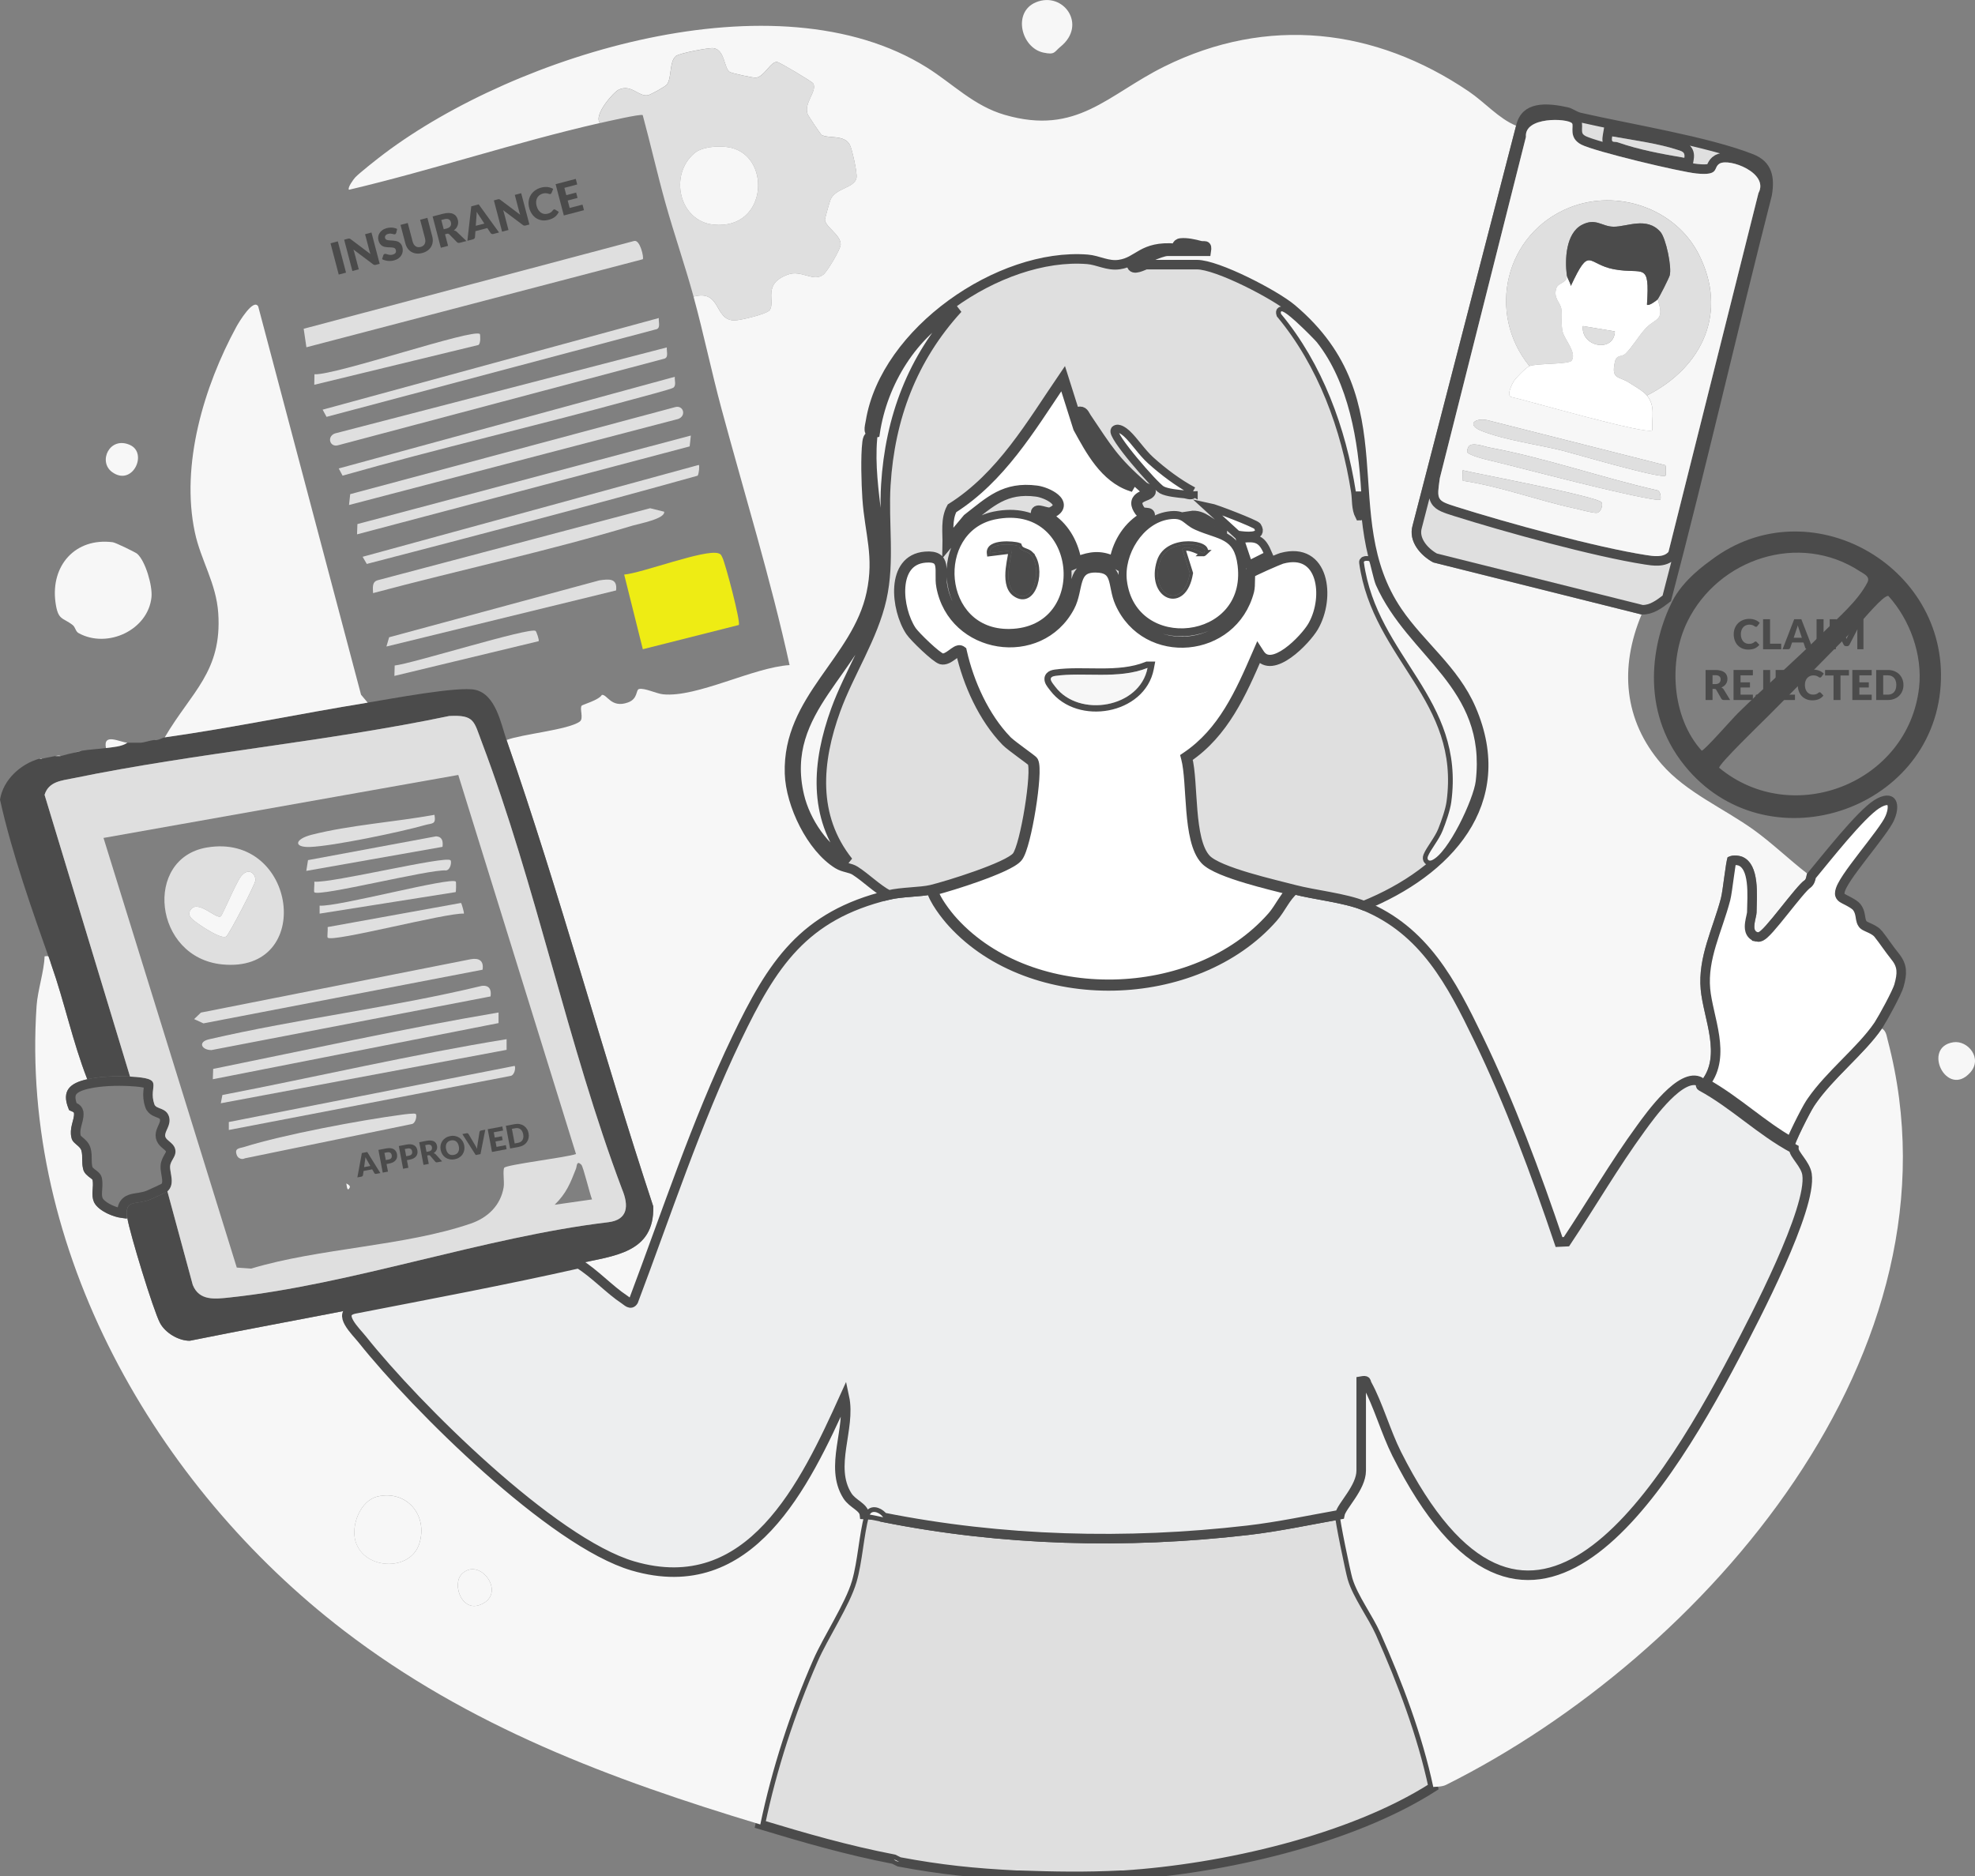<svg width="622" height="591" viewBox="0 0 622 591" fill="none" xmlns="http://www.w3.org/2000/svg">
<rect x="0" y="0" width="622" height="591" fill="#808080" stroke="none"/>
<g clip-path="url(#clip0_1291_2163)">
<path d="M477.467 39.599L444.866 165.574C443.47 170.479 447.314 174.955 451.393 177.151L516.998 193.556C510 210.239 511.371 226.905 523.298 240.677C530.994 249.569 542.819 254.575 552.256 261.347C558.001 265.469 563.527 270.803 569.154 275.153C568.91 275.447 568.96 276.785 568.346 277.256C565.73 278.854 555.15 293.998 553.61 293.661C551.381 293.165 553.198 288.967 553.215 287.394C553.265 282.337 554.359 272.242 548.732 269.878C547.496 269.365 544.787 269.188 544.072 270.265C543.559 271.039 542.617 280.529 541.995 282.901C539.48 292.45 534.703 301.435 535.62 311.656C536.452 320.919 542.474 332.764 535.51 340.782C529.606 337.392 519.58 351.542 516.821 355.32C508.436 366.786 501.194 379.28 493.33 391.1L490.992 391.209C483.682 369.571 475.532 347.588 465.574 327.018C457.113 309.562 448.592 293.064 429.533 285.248C455.674 274.631 476.188 252.985 463.328 223.262C457.979 210.903 447.381 203.273 440.139 192.613C419.516 162.243 441.914 126.749 406.832 97.211C401.576 92.786 383.391 83.338 376.965 83.338H360.985C360.447 83.338 356.628 85.668 356.367 83.346C359.05 82.555 365.3 79.132 367.714 79.132H379.909C380.296 76.725 379.405 77.735 377.958 77.331C376.133 76.826 373.727 76.313 371.868 76.515C370.27 76.683 370.725 78.223 370.287 78.189C359.538 77.323 358.714 82.412 352.507 83.313C348.831 83.843 345.87 81.925 342.473 81.664C314.801 79.502 278.752 104.429 274.151 132.772C273.874 134.463 272.999 136.937 275.606 136.339C277.944 120.582 287.499 104.791 301.671 97.203C287.365 112.842 280.283 131.603 278.987 152.745C278.256 164.641 280.333 176.797 277.726 188.5C274.992 200.757 267.464 211.888 263.209 223.615C257.296 239.919 255.824 257.082 267.187 271.367C259.626 267.758 253.671 258.689 251.761 250.629C245.26 223.144 271.233 211.13 276.069 187.684C279.551 170.765 273.31 155.083 274.773 138.022C273.739 136.659 273.251 138.039 273.091 139.267C272.528 143.684 272.789 152.307 273.1 156.943C273.848 168.006 276.901 175.081 274.395 186.859C269.887 208.068 247.909 219.989 248.658 243.638C248.969 253.38 255.487 267.001 263.865 272.175C265.723 273.319 267.809 273.268 269.348 274.261C272.94 276.591 276.027 279.797 279.82 281.875C252.964 288.353 243.157 303.757 232.004 327.01C219.245 353.612 209.909 382.165 199.488 409.76C198.63 411.165 197.537 409.869 196.62 409.263C192.061 406.277 187.141 400.96 182.246 397.973C193.045 395.542 206.2 394.759 205.729 379.961C189.647 331.284 176.366 281.488 159.536 233.08C164.482 231.204 178.991 229.891 182.582 227.283C183.928 226.316 182.447 223.152 183.204 222.252C183.44 221.975 188.714 220.452 189.546 218.879C191.228 218.626 192.448 223.161 197.747 221.268C201.019 220.099 200.169 217.247 201.288 217.019C203.096 216.649 206.679 218.475 208.841 218.694C219.506 219.754 237.253 210.197 248.666 209.49C242.703 182.316 234.469 155.63 227.227 128.768C224.073 117.065 221.608 105.094 218.412 93.417C227.277 91.078 224.771 100.938 231.331 100.921C233.098 100.921 241.567 98.91 242.417 97.657C244.301 94.872 239.969 89.496 248.094 86.484C252.476 84.861 256.186 89.034 259.373 86.425C260.525 85.483 264.748 78.534 264.756 77.011C264.773 73.957 260.197 71.737 259.794 69.288C259.743 68.96 261.291 63.492 261.526 62.928C263.091 59.142 269.163 59.302 269.752 55.954C270.013 54.465 268.339 46.801 267.582 45.488C265.791 42.359 260.921 43.696 258.784 42.51C258.44 42.316 254.604 36.596 254.352 35.94C253.023 32.457 257.498 28.662 256.093 26.273C255.757 25.701 245.563 19.593 244.738 19.517C242.652 19.341 240.802 24.077 238.119 24.456C237.261 24.574 230.86 23.127 229.969 22.74C227.967 21.873 228.421 15.622 224.662 15.16C223.206 14.983 213.913 16.758 212.861 17.641C210.716 19.433 211.608 24.456 210.044 26.601C209.564 27.257 204.921 29.806 204.097 29.975C201.111 30.589 198.882 26.366 194.862 28.233C193.213 28.999 186.787 36.284 188.957 38.741C162.421 44.79 136.398 53.523 109.904 59.773C109.332 59.201 111.35 56.425 111.88 55.87C113.285 54.389 119.173 49.77 121.132 48.298C162.64 17.137 244.595 -8.338 291.864 21.234C300.082 26.374 306.651 33.348 316.449 36.184C339.251 42.788 348.772 29.823 366.721 20.939C399.069 4.921 433.049 8.774 462.596 28.822C467.677 32.272 472.017 37.361 477.475 39.599H477.467Z" fill="#F7F7F7"/>
<path d="M273.925 477.072C275.287 477.274 276.759 477.636 278.13 477.913C315.659 485.418 354.728 486.419 392.829 482.01C402.594 480.883 412.3 478.788 421.956 477.072C421.754 478.124 425.261 494.966 425.892 497.112C427.473 502.471 432.259 508.865 434.715 514.367C441.587 529.779 447.87 546.361 451.385 562.892C425.48 579.474 385.015 588.67 353.819 590.655H352.978C341.893 591.219 332.044 591.042 321.017 590.655H320.176C306.862 589.999 296.306 588.914 283.168 586.449L281.486 585.607C266.498 582.696 253.629 578.953 239.432 574.671C243.124 556.987 248.869 539.319 256.11 522.788C259.382 515.317 266.229 505.037 268.298 497.961C270.123 491.694 270.501 483.601 272.234 477.081C272.781 477.131 273.378 477.005 273.916 477.081L273.925 477.072Z" fill="#DFDFDF" stroke="#4B4B4B" stroke-width="3"/>
<path d="M14.029 301.241C16.3 300.753 15.644 302.394 16.115 303.74C20.32 315.661 22.869 328.163 27.487 339.941C22.095 341.135 19.21 343.483 21.666 349.397C21.919 350.011 23.247 350.036 23.315 350.592C23.55 352.619 21.607 355.404 22.617 358.71C23.088 360.258 25.216 360.897 25.645 362.403C26.166 364.237 25.594 366.223 26.284 368.528C26.797 370.244 29.068 371.212 29.16 371.666C29.606 373.862 28.572 376.301 29.614 378.632C30.927 381.56 36.898 384.008 40.111 383.696C40.851 388.366 48.303 412.805 50.398 416.734C52.072 419.864 56.252 422.337 59.767 422.32C77.018 418.837 94.336 415.666 111.595 412.309C105.859 413.596 112.058 419.35 114.144 421.958C130.907 443.024 173.928 485.787 199.329 493.233C236.286 504.069 253.478 467.641 265.943 440.072C268.062 449.982 261.039 461.869 266.86 471.115C268.533 473.774 271.99 474.607 272.251 477.08C270.518 483.592 270.14 491.693 268.315 497.961C266.246 505.036 259.399 515.317 256.127 522.787C248.886 539.319 243.149 556.986 239.449 574.67C192.188 560.427 147.56 543.727 108.307 513.609C48.85 467.977 6.316 393.556 11.523 316.814C11.851 311.976 13.911 305.843 14.038 301.241H14.029ZM118.921 471.359C113.555 472.579 110.443 480.386 111.982 485.518C114.674 494.52 129.258 495.117 132.067 486.183C134.86 477.307 128.131 469.264 118.929 471.351L118.921 471.359ZM145.44 495.774C142.143 499.071 145.668 508.965 152.447 504.876C158.974 500.939 150.849 490.364 145.44 495.774Z" fill="#F7F7F7"/>
<path d="M592.698 323.957C594.052 324.781 594.144 326.262 594.506 327.616C620.336 425.56 536.883 521.543 455.348 562.228C454.002 562.901 451.597 562.749 451.395 562.884C447.879 546.361 441.596 529.771 434.725 514.358C432.269 508.856 427.483 502.462 425.902 497.103C425.271 494.958 421.764 478.124 421.965 477.064C422.478 474.329 428.694 468.609 428.694 463.182V434.999C430.629 434.662 430.04 435.1 430.57 436.076C433.985 442.276 436.491 451.177 439.864 457.891C480.303 538.318 521.634 474.338 546.741 426.46C552.519 415.439 570.737 380.651 569.097 369.849C568.609 366.627 564.9 363.607 564.95 361.806C564.992 360.25 570.098 350.255 571.317 348.405C576.868 339.933 587.172 332.041 592.706 323.948L592.698 323.957Z" fill="#F7F7F7"/>
<path d="M159.537 233.097C176.376 281.497 189.648 331.302 205.73 379.979C206.201 394.777 193.038 395.56 182.247 397.991C158.906 403.257 135.087 407.716 111.595 412.293C94.328 415.658 77.018 418.83 59.768 422.304C56.252 422.321 52.072 419.856 50.398 416.718C48.295 412.789 40.852 388.35 40.111 383.68C39.136 377.547 42.635 379.659 47.294 377.825C48.001 377.547 52.501 375.461 52.728 375.268L60.71 404.721C62.753 409.794 67.674 409.172 72.266 408.684C110.779 404.612 152.556 389.612 191.541 384.976C197.849 384.227 198.051 379.71 195.931 374.628C178.815 329.299 168.781 278.721 151.732 233.754C149.242 227.175 149.495 225.105 141.479 225.526C102.638 233.661 61.828 237.152 23.122 245.12C19.429 245.877 15.341 246.112 14.038 250.352L40.953 339.092C36.722 338.865 31.625 339.025 27.495 339.933C22.878 328.155 20.329 315.645 16.124 303.732C10.177 286.845 3.893 269.327 0 251.875C1.018 245.515 6.535 240.644 12.347 238.978H13.188C14.551 238.658 16.006 238.44 17.394 238.137H19.076C20.211 237.918 21.313 237.489 22.44 237.295L25.805 236.454C28.286 236.042 30.893 235.949 33.374 235.613C35.502 235.318 38.353 235.192 40.103 233.93C40.936 233.989 41.794 233.913 42.626 233.93H44.308C45.444 233.888 47.092 233.257 48.514 233.089H49.355C50.364 232.954 51.281 232.332 51.878 232.248C73.317 229.219 94.53 224.76 115.801 221.311C122.706 220.192 144.389 216.07 149.688 217.281C156.164 218.762 157.746 227.923 159.537 233.089V233.097Z" fill="#4B4B4B"/>
<path d="M51.879 232.256C60.248 217.945 69.987 211.552 68.734 193.102C68.087 183.637 63.242 176.512 61.366 167.661C56.825 146.318 64.276 121.634 74.428 102.957C75.261 101.426 79.837 93.846 81.325 96.53L113.707 218.829L115.801 221.319C94.53 224.768 73.318 229.227 51.879 232.256Z" fill="#F7F7F7"/>
<path d="M591.011 253.334C593.838 251.537 595.121 252.084 595.503 252.496C595.76 252.774 596.009 253.313 596.009 254.238C596.008 255.158 595.756 256.358 595.133 257.774L595.132 257.775C594.669 258.832 593.526 260.551 591.947 262.701C590.396 264.815 588.53 267.207 586.703 269.587C584.89 271.95 583.113 274.303 581.787 276.285C581.125 277.275 580.554 278.205 580.142 279.02C579.763 279.769 579.398 280.646 579.396 281.451V281.454C579.396 281.849 579.546 282.139 579.635 282.281C579.73 282.433 579.832 282.541 579.896 282.603C580.023 282.725 580.154 282.816 580.235 282.869C580.408 282.983 580.618 283.098 580.808 283.198C581.28 283.448 581.649 283.624 582.245 283.943C583.386 284.555 584.364 285.187 584.782 285.736C585.416 286.568 585.665 287.417 585.821 288.248C585.861 288.461 585.894 288.667 585.929 288.882C585.962 289.088 585.998 289.315 586.04 289.528C586.116 289.916 586.25 290.494 586.599 290.99L586.6 290.991C586.847 291.343 587.194 291.543 587.315 291.613C587.495 291.717 587.7 291.816 587.885 291.901C588.303 292.095 588.686 292.255 589.176 292.493C590.134 292.959 591.011 293.499 591.534 294.159V294.16C592.444 295.316 593.243 296.436 594.1 297.625C594.951 298.807 595.851 300.047 596.932 301.395V301.396C598.138 302.905 598.634 304.248 598.748 305.612C598.866 307.029 598.582 308.583 598.023 310.548L598.022 310.552C597.9 310.988 597.541 311.847 596.985 313.016C596.446 314.149 595.767 315.482 595.059 316.818C593.807 319.178 592.505 321.47 591.747 322.667L591.458 323.109C588.777 327.024 584.925 330.918 580.933 334.993C577.239 338.765 573.431 342.687 570.604 346.771L570.053 347.591C569.384 348.61 567.765 351.652 566.335 354.567C565.612 356.041 564.919 357.519 564.4 358.738C564.272 359.04 564.153 359.331 564.045 359.604C559.567 357.044 555.435 353.965 551.231 350.812C546.744 347.447 542.166 343.999 537.115 341.18C540.562 336.783 540.692 331.508 539.965 326.473C539.585 323.839 538.955 321.171 538.388 318.658C537.813 316.112 537.304 313.726 537.105 311.522C536.672 306.689 537.58 302.099 538.951 297.458C539.638 295.133 540.43 292.829 541.223 290.468C542.011 288.12 542.795 285.725 543.438 283.283V283.282C543.779 281.981 544.185 278.881 544.553 276.19C544.742 274.805 544.924 273.492 545.091 272.479C545.174 271.972 545.25 271.561 545.316 271.265C545.329 271.206 545.344 271.156 545.354 271.112C545.37 271.106 545.387 271.099 545.406 271.093C545.594 271.029 545.88 270.979 546.244 270.969C546.997 270.947 547.761 271.099 548.138 271.259L548.145 271.262C550.14 272.097 551.189 274.416 551.605 277.807C552.013 281.127 551.734 284.706 551.707 287.378C551.705 287.584 551.632 287.975 551.483 288.648C551.351 289.245 551.175 290.006 551.076 290.736C550.981 291.439 550.923 292.32 551.158 293.121C551.283 293.545 551.502 293.994 551.881 294.375C552.266 294.763 552.747 295.008 553.276 295.125V295.126C553.959 295.278 554.526 294.974 554.733 294.856C555.022 294.693 555.303 294.474 555.557 294.254C556.071 293.806 556.671 293.18 557.308 292.469C558.589 291.037 560.162 289.093 561.739 287.126C563.329 285.143 564.928 283.131 566.296 281.51C566.979 280.7 567.59 280.005 568.101 279.472C568.643 278.905 568.977 278.624 569.12 278.536L569.179 278.501L569.233 278.46C569.675 278.132 569.923 277.704 570.066 277.376C570.212 277.044 570.296 276.709 570.35 276.46C570.377 276.332 570.401 276.208 570.42 276.108C570.434 276.037 570.444 275.98 570.454 275.932C572.834 273.076 576.595 268.354 580.506 263.814C582.496 261.505 584.497 259.277 586.331 257.417C588.184 255.538 589.795 254.109 591.011 253.334Z" fill="white" stroke="#4B4B4B" stroke-width="3"/>
<path d="M188.976 38.759C186.806 36.302 193.232 29.017 194.88 28.251C198.909 26.392 201.138 30.615 204.115 29.992C204.94 29.824 209.583 27.275 210.062 26.619C211.626 24.465 210.735 19.451 212.88 17.659C213.931 16.784 223.225 15.001 224.68 15.177C228.44 15.648 227.986 21.891 229.987 22.757C230.879 23.144 237.28 24.6 238.137 24.474C240.812 24.095 242.671 19.358 244.757 19.535C245.581 19.602 255.775 25.719 256.111 26.291C257.516 28.68 253.041 32.474 254.37 35.957C254.623 36.613 258.458 42.334 258.803 42.528C260.939 43.722 265.809 42.385 267.601 45.506C268.349 46.818 270.031 54.483 269.771 55.972C269.182 59.32 263.109 59.16 261.545 62.946C261.309 63.51 259.762 68.978 259.812 69.306C260.216 71.754 264.791 73.967 264.775 77.029C264.775 78.552 260.544 85.501 259.392 86.443C256.204 89.06 252.495 84.887 248.113 86.502C239.988 89.514 244.311 94.89 242.435 97.674C241.586 98.928 233.116 100.93 231.35 100.939C224.789 100.964 227.296 91.096 218.431 93.434C215.739 83.625 212.333 73.815 209.583 64.006C207.017 54.836 204.906 45.447 202.416 36.26C201.895 35.789 190.86 38.33 188.993 38.759H188.976ZM218.683 48.282C210.609 55.113 213.897 69.643 224.714 70.753C242.208 72.545 243.075 48.021 228.953 46.313C225.849 45.935 221.147 46.196 218.683 48.282Z" fill="#DFDFDF"/>
<path d="M484.185 34.656C486.905 34.094 490.27 34.566 493.454 35.269H493.456C493.977 35.383 494.47 35.63 495.16 35.992C495.794 36.325 496.629 36.775 497.593 36.998L497.597 36.999C505.347 38.776 515.519 40.682 525.31 42.793C535.182 44.922 544.751 47.275 551.613 49.988C554.22 51.019 555.602 52.526 556.286 54.324C556.995 56.185 557.025 58.541 556.526 61.357C545.701 103.749 536.037 146.235 524.927 188.478C522.376 190.458 520.001 192.12 517.198 192.06L451.949 175.743C450.148 174.743 448.443 173.273 447.341 171.565C446.219 169.828 445.761 167.925 446.311 165.983L446.315 165.968L446.319 165.951L478.92 39.976L478.927 39.95L478.933 39.925C479.318 38.189 480.023 37.03 480.878 36.239C481.742 35.441 482.854 34.931 484.185 34.656ZM492.276 36.418C490.684 36.23 488.737 36.214 486.85 36.469C484.989 36.72 483.033 37.252 481.541 38.273C480.041 39.298 478.975 40.863 479.069 42.978L452.009 150.233L451.989 150.311L451.979 150.391C451.738 152.096 451.534 153.495 451.483 154.603C451.433 155.709 451.516 156.785 452.059 157.731C452.614 158.699 453.504 159.284 454.497 159.737C455.475 160.184 456.768 160.596 458.336 161.091C474.03 166.051 502.278 173.837 518.232 176.32H518.234C519.319 176.488 520.816 176.73 522.263 176.659C523.713 176.588 525.387 176.191 526.592 174.831L526.835 174.558L526.924 174.201L555.229 61.34C556.244 59.323 556.034 57.356 555.077 55.687C554.14 54.052 552.529 52.753 550.848 51.807C549.147 50.849 547.23 50.171 545.508 49.852C544.646 49.693 543.795 49.617 543.021 49.656C542.363 49.689 541.663 49.81 541.046 50.111L540.788 50.251C539.91 50.777 539.488 51.46 539.221 52.01C538.917 52.633 538.923 52.71 538.787 52.868C538.756 52.904 538.625 53.066 538.017 53.178C537.363 53.298 536.284 53.336 534.49 53.158H534.489C532.007 52.914 524.079 51.206 516.138 49.255C512.195 48.286 508.294 47.268 505.127 46.361C501.895 45.436 499.591 44.67 498.714 44.216C497.89 43.79 497.447 43.325 497.19 42.91C496.929 42.487 496.804 42.023 496.755 41.519C496.702 40.983 496.738 40.507 496.755 39.935C496.762 39.684 496.768 39.357 496.728 39.046C496.69 38.758 496.587 38.238 496.183 37.8L495.737 37.317H495.564C495.188 37.093 494.777 36.946 494.436 36.842C493.814 36.653 493.072 36.512 492.276 36.418ZM506.277 42.709C506.173 43.309 506.107 43.921 506.208 44.457C506.264 44.755 506.384 45.099 506.638 45.41C506.899 45.732 507.219 45.916 507.505 46.02C507.766 46.114 508.012 46.144 508.165 46.159C508.306 46.173 508.497 46.183 508.581 46.188C508.801 46.203 508.952 46.223 509.1 46.273V46.273C515.763 48.618 523.384 50.007 530.205 51.166L531.692 51.419L531.937 49.931C532.034 49.34 532.045 48.747 531.888 48.184C531.721 47.587 531.392 47.122 530.974 46.774C530.587 46.453 530.156 46.261 529.812 46.129C529.488 46.005 529.076 45.877 528.8 45.784L528.796 45.782L528.219 45.595C522.188 43.678 514.005 42.545 508.017 41.488L506.534 41.227L506.277 42.709Z" fill="#DFDFDF" stroke="#4B4B4B" stroke-width="3"/>
<path d="M599.469 215.752C599.469 216.437 599.349 217.069 599.111 217.649C598.878 218.225 598.547 218.725 598.118 219.149C597.689 219.569 597.172 219.898 596.566 220.136C595.964 220.37 595.296 220.487 594.56 220.487H590.885V211.024H594.56C595.296 211.024 595.964 211.143 596.566 211.382C597.172 211.62 597.689 211.949 598.118 212.369C598.547 212.789 598.878 213.289 599.111 213.869C599.349 214.445 599.469 215.073 599.469 215.752ZM597.222 215.752C597.222 215.285 597.161 214.863 597.04 214.486C596.919 214.109 596.744 213.791 596.514 213.531C596.289 213.267 596.012 213.066 595.683 212.927C595.354 212.784 594.98 212.713 594.56 212.713H593.092V218.798H594.56C594.98 218.798 595.354 218.729 595.683 218.591C596.012 218.448 596.289 218.246 596.514 217.987C596.744 217.723 596.919 217.402 597.04 217.025C597.161 216.649 597.222 216.224 597.222 215.752Z" fill="#4B4B4B"/>
<path d="M589.463 211.024V212.713H585.581V214.921H588.554V216.545H585.581V218.798H589.463V220.487H583.373V211.024H589.463Z" fill="#4B4B4B"/>
<path d="M582.3 211.024V212.765H579.638V220.487H577.443V212.765H574.781V211.024H582.3Z" fill="#4B4B4B"/>
<path d="M573.084 218.039C573.136 218.039 573.188 218.05 573.24 218.071C573.291 218.089 573.341 218.121 573.389 218.169L574.259 219.085C573.878 219.583 573.4 219.959 572.824 220.215C572.253 220.466 571.575 220.591 570.792 220.591C570.073 220.591 569.428 220.47 568.857 220.228C568.29 219.981 567.807 219.643 567.409 219.215C567.015 218.782 566.712 218.271 566.5 217.682C566.288 217.089 566.182 216.446 566.182 215.753C566.182 215.047 566.303 214.4 566.545 213.811C566.788 213.218 567.125 212.707 567.558 212.278C567.995 211.85 568.517 211.516 569.123 211.278C569.729 211.04 570.398 210.921 571.129 210.921C571.484 210.921 571.818 210.953 572.129 211.018C572.445 211.079 572.74 211.166 573.012 211.278C573.285 211.386 573.536 211.518 573.765 211.674C573.995 211.826 574.198 211.995 574.376 212.181L573.636 213.175C573.588 213.235 573.532 213.291 573.467 213.343C573.402 213.391 573.311 213.415 573.194 213.415C573.116 213.415 573.043 213.398 572.973 213.363C572.904 213.328 572.83 213.287 572.753 213.239C572.675 213.188 572.588 213.133 572.493 213.077C572.402 213.016 572.292 212.962 572.162 212.915C572.036 212.863 571.887 212.819 571.714 212.785C571.545 212.75 571.346 212.733 571.116 212.733C570.718 212.733 570.354 212.804 570.026 212.947C569.697 213.086 569.413 213.287 569.175 213.551C568.941 213.811 568.757 214.127 568.623 214.499C568.493 214.872 568.428 215.29 568.428 215.753C568.428 216.238 568.493 216.669 568.623 217.045C568.757 217.422 568.937 217.74 569.162 218C569.391 218.255 569.658 218.45 569.961 218.585C570.264 218.719 570.588 218.786 570.935 218.786C571.134 218.786 571.315 218.777 571.48 218.76C571.644 218.738 571.796 218.704 571.934 218.656C572.077 218.608 572.211 218.548 572.337 218.474C572.467 218.396 572.597 218.301 572.727 218.188C572.779 218.145 572.835 218.11 572.895 218.084C572.956 218.054 573.019 218.039 573.084 218.039Z" fill="#4B4B4B"/>
<path d="M565.305 211.024V212.713H561.422V214.921H564.396V216.545H561.422V218.798H565.305V220.487H559.215V211.024H565.305Z" fill="#4B4B4B"/>
<path d="M557.492 217.058C557.492 217.586 557.425 218.067 557.291 218.5C557.161 218.933 556.962 219.305 556.693 219.617C556.429 219.924 556.096 220.165 555.693 220.338C555.291 220.507 554.817 220.591 554.271 220.591C554.025 220.591 553.78 220.578 553.538 220.552C553.3 220.526 553.051 220.483 552.791 220.422L552.908 219.143C552.917 219.03 552.96 218.939 553.038 218.87C553.12 218.801 553.233 218.766 553.375 218.766C553.449 218.766 553.54 218.779 553.648 218.805C553.756 218.827 553.886 218.837 554.038 218.837C554.25 218.837 554.434 218.809 554.59 218.753C554.75 218.692 554.882 218.595 554.986 218.461C555.09 218.322 555.167 218.143 555.219 217.922C555.271 217.701 555.297 217.428 555.297 217.103V211.024H557.492V217.058Z" fill="#4B4B4B"/>
<path d="M552.046 211.024V212.713H548.163V214.921H551.137V216.545H548.163V218.798H552.046V220.487H545.955V211.024H552.046Z" fill="#4B4B4B"/>
<path d="M539.345 216.986V220.487H537.15V211.024H540.228C540.912 211.024 541.494 211.096 541.975 211.239C542.46 211.377 542.853 211.572 543.156 211.823C543.464 212.074 543.687 212.371 543.825 212.713C543.964 213.055 544.033 213.427 544.033 213.83C544.033 214.138 543.992 214.428 543.91 214.7C543.827 214.973 543.704 215.226 543.54 215.46C543.379 215.69 543.18 215.895 542.942 216.077C542.708 216.259 542.438 216.408 542.131 216.525C542.278 216.599 542.414 216.69 542.54 216.798C542.669 216.906 542.782 217.038 542.877 217.194L544.89 220.487H542.903C542.535 220.487 542.271 220.349 542.111 220.071L540.54 217.324C540.47 217.203 540.388 217.116 540.293 217.064C540.202 217.012 540.072 216.986 539.903 216.986H539.345ZM539.345 215.473H540.228C540.527 215.473 540.78 215.436 540.988 215.363C541.2 215.285 541.373 215.179 541.507 215.045C541.641 214.91 541.739 214.754 541.799 214.577C541.86 214.395 541.89 214.2 541.89 213.992C541.89 213.577 541.754 213.252 541.481 213.018C541.213 212.784 540.795 212.668 540.228 212.668H539.345V215.473Z" fill="#4B4B4B"/>
<path d="M581.074 200.175C581.16 200.34 581.242 200.511 581.32 200.688C581.403 200.866 581.481 201.048 581.554 201.234C581.628 201.043 581.706 200.859 581.788 200.682C581.87 200.5 581.955 200.325 582.041 200.156L584.469 195.376C584.513 195.294 584.556 195.231 584.599 195.187C584.647 195.14 584.699 195.105 584.755 195.084C584.811 195.062 584.874 195.049 584.943 195.045C585.017 195.04 585.101 195.038 585.197 195.038H586.872V204.501H584.937V199.058C584.937 198.794 584.95 198.508 584.976 198.201L582.47 203.065C582.392 203.217 582.286 203.332 582.151 203.41C582.022 203.488 581.872 203.527 581.703 203.527H581.405C581.236 203.527 581.084 203.488 580.95 203.41C580.82 203.332 580.717 203.217 580.639 203.065L578.119 198.194C578.137 198.346 578.15 198.498 578.158 198.649C578.167 198.796 578.171 198.933 578.171 199.058V204.501H576.236V195.038H577.912C578.007 195.038 578.089 195.04 578.158 195.045C578.232 195.049 578.297 195.062 578.353 195.084C578.409 195.105 578.459 195.14 578.502 195.187C578.55 195.231 578.595 195.294 578.639 195.376L581.074 200.175Z" fill="#4B4B4B"/>
<path d="M574.309 204.501H572.102V195.038H574.309V204.501Z" fill="#4B4B4B"/>
<path d="M570.969 204.501H569.268C569.078 204.501 568.92 204.457 568.794 204.371C568.673 204.28 568.588 204.165 568.541 204.027L567.982 202.377H564.385L563.827 204.027C563.784 204.148 563.699 204.258 563.574 204.358C563.448 204.453 563.294 204.501 563.113 204.501H561.398L565.06 195.038H567.307L570.969 204.501ZM564.892 200.883H567.476L566.606 198.292C566.55 198.127 566.482 197.935 566.405 197.714C566.331 197.489 566.257 197.246 566.184 196.986C566.115 197.251 566.043 197.495 565.97 197.72C565.896 197.946 565.827 198.14 565.762 198.305L564.892 200.883Z" fill="#4B4B4B"/>
<path d="M557.456 202.747H560.963V204.501H555.262V195.038H557.456V202.747Z" fill="#4B4B4B"/>
<path d="M552.914 202.052C552.966 202.052 553.018 202.063 553.07 202.084C553.122 202.101 553.171 202.134 553.219 202.182L554.089 203.097C553.708 203.595 553.23 203.972 552.654 204.227C552.083 204.479 551.405 204.604 550.622 204.604C549.903 204.604 549.258 204.483 548.687 204.24C548.12 203.994 547.637 203.656 547.239 203.227C546.845 202.794 546.542 202.283 546.33 201.694C546.118 201.101 546.012 200.458 546.012 199.766C546.012 199.06 546.133 198.413 546.375 197.824C546.618 197.231 546.955 196.72 547.388 196.291C547.825 195.862 548.347 195.529 548.953 195.291C549.559 195.053 550.228 194.934 550.959 194.934C551.314 194.934 551.648 194.966 551.959 195.031C552.275 195.092 552.57 195.178 552.842 195.291C553.115 195.399 553.366 195.531 553.596 195.687C553.825 195.839 554.028 196.007 554.206 196.194L553.466 197.187C553.418 197.248 553.362 197.304 553.297 197.356C553.232 197.404 553.141 197.428 553.024 197.428C552.946 197.428 552.873 197.41 552.803 197.376C552.734 197.341 552.661 197.3 552.583 197.252C552.505 197.2 552.418 197.146 552.323 197.09C552.232 197.029 552.122 196.975 551.992 196.927C551.866 196.875 551.717 196.832 551.544 196.798C551.375 196.763 551.176 196.746 550.946 196.746C550.548 196.746 550.185 196.817 549.856 196.96C549.527 197.098 549.243 197.3 549.005 197.564C548.771 197.824 548.587 198.14 548.453 198.512C548.323 198.884 548.258 199.302 548.258 199.766C548.258 200.251 548.323 200.681 548.453 201.058C548.587 201.435 548.767 201.753 548.992 202.013C549.221 202.268 549.488 202.463 549.791 202.597C550.094 202.731 550.418 202.799 550.765 202.799C550.964 202.799 551.146 202.79 551.31 202.773C551.475 202.751 551.626 202.716 551.765 202.669C551.907 202.621 552.042 202.56 552.167 202.487C552.297 202.409 552.427 202.314 552.557 202.201C552.609 202.158 552.665 202.123 552.725 202.097C552.786 202.067 552.849 202.052 552.914 202.052Z" fill="#4B4B4B"/>
<path d="M538.942 176.385C569.574 153.208 613.681 177.942 611.191 215.842C608.559 255.93 556.075 272.89 530.481 241.072C516.308 223.456 520.362 202.003 526.602 189.513C530.096 182.519 537.448 177.515 538.942 176.385ZM547.277 224.684C555.98 216.124 564.911 208.461 573.894 199.505C578.763 194.65 585.059 189.415 588.12 183.452C589.079 181.593 587.035 180.785 585.715 179.927C566.664 167.484 541.188 175.889 531.423 195.777C525.359 208.136 526.477 226.038 535.931 236.445C536.747 236.445 545.721 226.207 547.286 224.684H547.277ZM585.126 196.921C575.581 206.583 566.11 216.287 556.512 225.887C554.544 227.847 541.205 240.769 541.432 241.838C564.541 260.95 600.948 246.7 604.387 216.599C605.539 206.335 601.553 195.255 594.715 187.709C593.159 187.381 586.606 195.432 585.135 196.93L585.126 196.921Z" fill="#4B4B4B"/>
<path d="M232.652 196.863L202.449 204.493L196.578 180.979C202.197 180.525 222.139 172.844 226.302 174.299C227.152 174.594 227.177 174.981 227.513 175.629C228.422 177.387 233.367 196.022 232.661 196.854L232.652 196.863Z" fill="#EEEC14"/>
<path d="M43.223 174.442C45.813 176.738 48.068 184.52 47.706 188.096C46.654 198.427 33.878 204.417 24.769 199.428C23.76 198.873 23.752 197.56 22.911 196.896C19.731 194.389 18.259 195.55 17.469 189.686C15.921 178.135 23.718 169.284 35.51 170.79C36.427 170.908 42.718 173.987 43.215 174.433L43.223 174.442Z" fill="#F7F7F7"/>
<path d="M202.442 81.655L96.499 109.384L95.641 103.554L199.683 75.909C201.584 75.346 202.854 81.184 202.442 81.647V81.655Z" fill="#DFDFDF"/>
<path d="M181.326 56.345L181.788 58.104L177.744 59.166L178.347 61.466L181.445 60.653L181.889 62.344L178.791 63.157L179.407 65.504L183.452 64.442L183.913 66.201L177.569 67.867L174.982 58.011L181.326 56.345Z" fill="#4B4B4B"/>
<path d="M174.467 65.955C174.522 65.941 174.579 65.938 174.639 65.946C174.697 65.95 174.758 65.97 174.821 66.007L175.977 66.723C175.717 67.346 175.322 67.869 174.792 68.293C174.265 68.71 173.594 69.026 172.778 69.241C172.029 69.437 171.324 69.487 170.663 69.391C170.005 69.289 169.41 69.07 168.878 68.732C168.349 68.389 167.894 67.939 167.512 67.384C167.129 66.824 166.842 66.183 166.653 65.462C166.46 64.727 166.409 64.019 166.501 63.34C166.591 62.656 166.803 62.031 167.137 61.466C167.475 60.9 167.927 60.41 168.493 59.996C169.06 59.582 169.724 59.276 170.486 59.075C170.855 58.978 171.211 58.921 171.554 58.903C171.9 58.88 172.23 58.89 172.545 58.932C172.858 58.971 173.156 59.039 173.438 59.139C173.718 59.234 173.976 59.354 174.212 59.5L173.712 60.737C173.679 60.813 173.636 60.888 173.583 60.959C173.528 61.027 173.44 61.076 173.318 61.108C173.237 61.13 173.156 61.132 173.074 61.115C172.992 61.097 172.905 61.075 172.81 61.047C172.715 61.014 172.61 60.981 172.495 60.948C172.384 60.91 172.254 60.884 172.106 60.87C171.961 60.85 171.794 60.846 171.604 60.857C171.419 60.867 171.206 60.904 170.968 60.966C170.553 61.075 170.193 61.249 169.89 61.488C169.585 61.722 169.345 62.01 169.169 62.35C168.997 62.684 168.891 63.064 168.853 63.488C168.82 63.912 168.867 64.365 168.993 64.847C169.126 65.353 169.311 65.783 169.549 66.14C169.792 66.496 170.066 66.778 170.372 66.987C170.681 67.191 171.011 67.321 171.363 67.378C171.716 67.435 172.072 67.416 172.433 67.321C172.64 67.267 172.827 67.208 172.994 67.145C173.159 67.077 173.308 67 173.439 66.912C173.575 66.823 173.698 66.724 173.809 66.613C173.923 66.496 174.032 66.361 174.136 66.209C174.179 66.149 174.228 66.098 174.284 66.054C174.339 66.006 174.4 65.973 174.467 65.955Z" fill="#4B4B4B"/>
<path d="M156.745 62.799C156.844 62.773 156.929 62.756 156.999 62.747C157.069 62.738 157.134 62.74 157.195 62.753C157.256 62.761 157.316 62.782 157.378 62.814C157.439 62.846 157.511 62.892 157.595 62.952L163.829 67.642C163.761 67.458 163.699 67.278 163.644 67.105C163.588 66.927 163.539 66.759 163.497 66.601L162.128 61.385L164.144 60.856L166.731 70.713L165.541 71.025C165.365 71.071 165.209 71.084 165.073 71.061C164.937 71.039 164.794 70.971 164.643 70.856L158.456 66.204C158.514 66.372 158.57 66.538 158.622 66.703C158.674 66.863 158.719 67.015 158.757 67.159L160.143 72.442L158.128 72.972L155.541 63.115L156.745 62.799Z" fill="#4B4B4B"/>
<path d="M157.164 73.226L155.392 73.691C155.193 73.743 155.017 73.742 154.862 73.686C154.711 73.624 154.592 73.528 154.504 73.396L153.472 71.831L149.725 72.815L149.594 74.686C149.582 74.824 149.525 74.962 149.421 75.1C149.316 75.234 149.169 75.325 148.98 75.375L147.194 75.844L148.422 64.986L150.762 64.371L157.164 73.226ZM149.844 71.12L152.536 70.413L150.921 67.952C150.818 67.796 150.695 67.614 150.553 67.405C150.415 67.191 150.272 66.958 150.125 66.708C150.125 67.002 150.117 67.276 150.102 67.531C150.087 67.786 150.068 68.007 150.045 68.197L149.844 71.12Z" fill="#4B4B4B"/>
<path d="M140.162 73.793L141.119 77.439L138.833 78.039L136.246 68.183L139.452 67.341C140.164 67.154 140.79 67.069 141.33 67.086C141.873 67.098 142.336 67.193 142.721 67.372C143.109 67.549 143.423 67.797 143.66 68.116C143.898 68.434 144.072 68.803 144.182 69.222C144.266 69.543 144.303 69.856 144.292 70.163C144.281 70.469 144.221 70.767 144.114 71.055C144.01 71.338 143.859 71.607 143.66 71.862C143.467 72.115 143.226 72.344 142.937 72.55C143.111 72.587 143.278 72.644 143.438 72.723C143.603 72.8 143.756 72.907 143.898 73.043L146.895 75.922L144.825 76.466C144.442 76.566 144.129 76.494 143.887 76.249L141.499 73.817C141.394 73.71 141.284 73.642 141.171 73.614C141.062 73.585 140.92 73.594 140.744 73.64L140.162 73.793ZM139.748 72.216L140.668 71.975C140.979 71.893 141.233 71.785 141.429 71.652C141.629 71.513 141.78 71.355 141.883 71.178C141.986 71.002 142.045 70.813 142.06 70.611C142.073 70.405 142.052 70.194 141.995 69.978C141.881 69.545 141.65 69.244 141.302 69.075C140.959 68.905 140.492 68.897 139.901 69.052L138.981 69.294L139.748 72.216Z" fill="#4B4B4B"/>
<path d="M132.48 77.776C132.786 77.696 133.046 77.575 133.259 77.413C133.475 77.245 133.642 77.045 133.759 76.811C133.876 76.578 133.942 76.315 133.957 76.022C133.975 75.723 133.938 75.4 133.847 75.053L132.314 69.215L134.6 68.614L136.133 74.453C136.291 75.057 136.338 75.638 136.272 76.195C136.211 76.751 136.045 77.26 135.776 77.721C135.507 78.182 135.137 78.583 134.667 78.923C134.198 79.263 133.636 79.519 132.982 79.691C132.324 79.864 131.706 79.917 131.13 79.852C130.554 79.786 130.035 79.619 129.574 79.349C129.113 79.08 128.719 78.718 128.393 78.264C128.066 77.81 127.824 77.28 127.665 76.676L126.133 70.838L128.419 70.238L129.949 76.069C130.04 76.416 130.165 76.716 130.323 76.969C130.484 77.216 130.674 77.414 130.891 77.564C131.108 77.71 131.349 77.803 131.615 77.844C131.885 77.879 132.173 77.857 132.48 77.776Z" fill="#4B4B4B"/>
<path d="M124.79 73.331C124.751 73.457 124.7 73.557 124.638 73.631C124.58 73.704 124.492 73.756 124.375 73.787C124.271 73.814 124.15 73.812 124.012 73.781C123.877 73.744 123.722 73.705 123.547 73.664C123.377 73.622 123.187 73.595 122.977 73.583C122.765 73.566 122.535 73.59 122.287 73.656C121.859 73.768 121.563 73.945 121.4 74.185C121.239 74.42 121.2 74.693 121.282 75.004C121.334 75.203 121.44 75.351 121.601 75.448C121.761 75.546 121.956 75.615 122.183 75.657C122.416 75.697 122.673 75.724 122.956 75.736C123.242 75.743 123.536 75.76 123.837 75.787C124.137 75.809 124.435 75.852 124.731 75.914C125.031 75.975 125.309 76.08 125.565 76.23C125.826 76.378 126.058 76.582 126.261 76.842C126.463 77.098 126.618 77.431 126.726 77.841C126.845 78.297 126.878 78.743 126.825 79.182C126.771 79.62 126.632 80.028 126.408 80.405C126.187 80.776 125.879 81.105 125.482 81.393C125.088 81.674 124.612 81.889 124.053 82.036C123.746 82.116 123.425 82.167 123.088 82.188C122.756 82.207 122.426 82.2 122.099 82.165C121.77 82.126 121.455 82.062 121.152 81.973C120.849 81.884 120.575 81.768 120.33 81.625L120.726 80.378C120.754 80.284 120.807 80.2 120.884 80.127C120.961 80.054 121.052 80.004 121.156 79.976C121.291 79.941 121.437 79.948 121.595 79.998C121.757 80.047 121.938 80.101 122.136 80.16C122.339 80.217 122.565 80.259 122.813 80.286C123.061 80.312 123.338 80.285 123.645 80.205C124.059 80.096 124.358 79.921 124.541 79.68C124.722 79.435 124.761 79.114 124.657 78.717C124.596 78.487 124.484 78.316 124.32 78.205C124.156 78.094 123.958 78.018 123.725 77.978C123.498 77.937 123.243 77.914 122.963 77.911C122.683 77.907 122.394 77.899 122.096 77.885C121.797 77.867 121.501 77.83 121.206 77.772C120.91 77.71 120.631 77.602 120.369 77.449C120.111 77.291 119.878 77.072 119.67 76.794C119.461 76.512 119.296 76.14 119.175 75.68C119.078 75.311 119.058 74.93 119.114 74.539C119.17 74.148 119.307 73.778 119.523 73.427C119.74 73.076 120.036 72.764 120.413 72.492C120.788 72.215 121.247 72.005 121.788 71.863C122.09 71.784 122.389 71.732 122.686 71.707C122.987 71.676 123.278 71.674 123.56 71.701C123.841 71.724 124.109 71.772 124.364 71.845C124.622 71.912 124.861 72.003 125.079 72.12L124.79 73.331Z" fill="#4B4B4B"/>
<path d="M109.591 75.183C109.69 75.157 109.774 75.139 109.844 75.131C109.914 75.122 109.98 75.124 110.041 75.137C110.101 75.145 110.162 75.165 110.223 75.198C110.285 75.23 110.357 75.276 110.44 75.336L116.674 80.026C116.606 79.841 116.545 79.662 116.49 79.489C116.433 79.311 116.385 79.143 116.343 78.985L114.974 73.769L116.99 73.24L119.577 83.097L118.386 83.409C118.21 83.455 118.055 83.467 117.919 83.445C117.783 83.423 117.639 83.355 117.489 83.24L111.301 78.588C111.36 78.756 111.415 78.922 111.468 79.086C111.52 79.246 111.565 79.399 111.602 79.543L112.989 84.826L110.974 85.356L108.387 75.499L109.591 75.183Z" fill="#4B4B4B"/>
<path d="M108.978 85.879L106.679 86.483L104.092 76.626L106.391 76.022L108.978 85.879Z" fill="#4B4B4B"/>
<path d="M220.096 146.444C220.323 146.688 220.163 149.145 219.709 149.834C185.174 159.484 150.252 168.604 115.515 177.631L114.203 175.376L220.087 146.436L220.096 146.444Z" fill="#DFDFDF"/>
<path d="M207.479 100.173C207.37 101.637 208.177 103.504 206.444 103.774L102.839 131.301L101.611 129.038L207.479 100.173Z" fill="#DFDFDF"/>
<path d="M217.573 137.189L217.203 140.605L112.445 168.309L112.563 165.07L217.573 137.189Z" fill="#DFDFDF"/>
<path d="M210.003 109.427C209.902 110.882 210.693 112.741 208.986 113.036L106.575 140.218C103.909 141.068 102.798 137.543 105.482 136.525L210.012 109.427H210.003Z" fill="#DFDFDF"/>
<path d="M212.526 118.681C212.391 119.758 213.064 121.423 212.038 122.13C211.357 122.601 201.112 125.285 199.085 125.84C168.789 134.16 138.115 141.236 107.886 149.817L106.684 147.554L212.526 118.681Z" fill="#DFDFDF"/>
<path d="M109.922 159.055L110.292 155.648L212.518 128.264C215.184 127.422 216.294 130.939 213.611 131.957L109.93 159.063L109.922 159.055Z" fill="#DFDFDF"/>
<path d="M117.492 186.817C117.45 185.202 117.071 183.326 118.905 182.771L204.746 160.081L209.162 161.175C209.608 163.404 201.138 164.986 199.254 165.549C172.356 173.643 144.625 179.565 117.492 186.817Z" fill="#DFDFDF"/>
<path d="M194.031 185.976L121.697 203.643L122.555 200.724L188.765 182.804C191.777 182.358 194.502 182.072 194.031 185.968V185.976Z" fill="#DFDFDF"/>
<path d="M333.987 14.714C331.952 16.355 332.33 17.381 328.562 16.556C321.556 15.008 318.839 3.76 326.283 0.707C334.879 -2.819 342.508 7.832 333.979 14.722L333.987 14.714Z" fill="#F7F7F7"/>
<path d="M151.126 105.221C151.244 105.347 151.479 108.274 150.638 108.67L98.978 121.197L99.029 117.89C105.758 118.235 149.284 103.269 151.126 105.221Z" fill="#DFDFDF"/>
<path d="M168.671 198.713C168.931 198.873 169.907 201.674 169.63 201.96L124.211 212.897L124.303 209.625C129.771 209.052 166.728 197.502 168.671 198.713Z" fill="#DFDFDF"/>
<path d="M615.18 328.289C619.73 327.591 624.533 333.354 620.47 337.855C613.119 346.015 605.162 329.829 615.18 328.289Z" fill="#F7F7F7"/>
<path d="M35.318 148.698C30.776 145.409 34.519 137.282 40.928 140.151C46.672 142.725 41.735 153.35 35.318 148.698Z" fill="#F7F7F7"/>
<path d="M40.104 233.938C38.354 235.2 35.503 235.327 33.375 235.621C32.383 230.725 37.74 233.779 40.104 233.938Z" fill="#F7F7F7"/>
<path d="M25.804 236.462L22.439 237.303C23.222 237.169 24.366 236.697 25.804 236.462Z" fill="#F7F7F7"/>
<path d="M19.077 238.145H17.395C18.984 237.8 18.976 238.162 19.077 238.145Z" fill="#F7F7F7"/>
<path d="M283.176 586.44C281.797 586.179 281.587 585.615 281.494 585.599L283.176 586.44Z" fill="#F7F7F7"/>
<path d="M13.19 238.986H12.348C13.249 238.725 13.148 238.995 13.19 238.986Z" fill="#F7F7F7"/>
<path d="M49.356 233.097H48.514C49.036 233.039 49.314 233.097 49.356 233.097Z" fill="#F7F7F7"/>
<path d="M320.184 590.646H321.026C320.824 590.646 320.596 590.663 320.184 590.646Z" fill="#F7F7F7"/>
<path d="M352.986 590.646H353.828C353.39 590.672 353.146 590.646 352.986 590.646Z" fill="#F7F7F7"/>
<path d="M293.269 280.209C294.035 283.465 297.702 288.252 299.981 290.742C324.953 318.042 376.604 316.772 400.954 289.059C403.468 286.199 404.797 282.64 407.665 280.209C413.797 281.833 423.587 282.817 429.534 285.257C448.593 293.072 457.121 309.57 465.574 327.027C475.533 347.588 483.683 369.571 490.992 391.218L493.33 391.108C501.203 379.288 508.444 366.795 516.822 355.328C519.58 351.551 529.606 337.4 535.511 340.79C535.569 340.824 535.376 341.935 535.788 342.162C546.159 347.798 554.502 356.262 564.949 361.823C564.898 363.623 568.607 366.643 569.095 369.866C570.735 380.668 552.517 415.455 546.739 426.476C521.641 474.354 480.302 538.335 439.862 457.907C436.481 451.185 433.983 442.293 430.568 436.092C430.03 435.116 430.619 434.67 428.693 435.015V463.199C428.693 468.625 422.477 474.346 421.964 477.08C412.308 478.796 402.602 480.891 392.837 482.018C354.736 486.427 315.667 485.417 278.138 477.921C277.331 476.651 274.816 475.33 273.933 477.08C273.394 477.004 272.797 477.13 272.251 477.08C271.99 474.607 268.541 473.774 266.859 471.115C261.039 461.869 268.062 449.982 265.942 440.072C253.478 467.632 236.286 504.06 199.328 493.233C173.928 485.787 130.906 443.033 114.143 421.958C112.066 419.342 105.867 413.596 111.595 412.309C135.086 407.732 158.906 403.273 182.246 398.007C187.141 400.993 192.053 406.31 196.62 409.297C197.537 409.894 198.622 411.198 199.488 409.793C209.909 382.199 219.237 353.645 232.005 327.044C243.166 303.79 252.964 288.386 279.82 281.908C284.009 280.899 289.863 281.033 293.278 280.226L293.269 280.209Z" fill="#EDEEEF" stroke="#4B4B4B" stroke-width="3"/>
<path d="M279.812 281.891C276.019 279.813 272.932 276.608 269.341 274.278C267.81 273.277 265.716 273.336 263.857 272.191C255.471 267.017 248.961 253.397 248.65 243.655C247.893 220.006 269.871 208.085 274.387 186.876C276.894 175.098 273.84 168.014 273.092 156.959C272.781 152.324 272.52 143.701 273.083 139.284C273.243 138.056 273.723 136.676 274.766 138.039C273.302 155.1 279.543 170.782 276.061 187.7C271.233 211.147 245.252 223.161 251.754 250.646C253.663 258.705 259.618 267.775 267.179 271.384C255.816 257.099 257.288 239.936 263.201 223.632C267.457 211.904 274.984 200.774 277.718 188.516C280.325 176.814 278.248 164.657 278.98 152.761C280.275 131.62 287.357 112.85 301.664 97.219C287.5 104.799 277.937 120.59 275.598 136.356C272.991 136.954 273.866 134.48 274.143 132.789C278.744 104.446 314.793 79.518 342.465 81.681C345.871 81.95 348.832 83.859 352.499 83.329C358.706 82.429 359.53 77.34 370.279 78.206C370.717 78.24 370.263 76.7 371.861 76.532C373.719 76.33 376.125 76.852 377.95 77.348C379.397 77.743 380.28 76.734 379.901 79.148H367.706C365.292 79.148 359.043 82.572 356.359 83.363C356.62 85.685 360.439 83.355 360.977 83.355H376.958C383.384 83.355 401.568 92.802 406.825 97.228C441.906 126.765 419.508 162.26 440.132 192.63C447.373 203.289 457.971 210.928 463.32 223.279C476.181 252.993 455.675 274.648 429.526 285.265C423.579 282.825 413.789 281.841 407.657 280.217C401.534 278.594 383.712 274.656 379.885 270.559C374.317 264.603 376.016 246.498 373.955 238.7C385.52 230.884 391.021 218.382 396.303 206.2C400.626 212.88 411.299 201.641 413.722 197.527C419.147 188.314 417.212 171.909 403.595 175.628C402.619 175.897 393.779 179.759 393.493 180.238C393.039 180.987 393.46 184.276 392.989 186.051C387.925 205.46 361.17 207.824 353.096 189.677C350.674 184.234 352.709 178.362 344.996 178.354C337.258 178.337 339.437 185.404 336.485 190.948C327.233 208.329 300.41 204.24 296.836 184.537C296.028 180.112 298.568 174.635 291.369 175.241C280.3 176.175 282.041 191.924 286.684 198.898C287.878 200.69 294.716 207.302 296.398 207.757C298.846 208.413 301.386 204.535 302.513 205.351C304.759 215.312 309.637 226.164 316.795 233.559C318.317 235.132 324.785 239.566 325.046 240.02C326.61 242.712 322.842 266.42 320.201 269.726C317.543 273.058 298.249 279.048 293.27 280.226C289.855 281.033 284.001 280.899 279.812 281.908V281.891ZM427.002 154.856C427.381 157.262 427.07 160.156 428.264 162.436C428.954 162.436 428.752 155.992 428.684 154.856C427.784 138.989 424.79 120.607 414.739 107.811C414.167 107.079 402.182 94.763 403.46 98.902C416.489 114.6 423.873 134.808 427.002 154.856ZM339.529 129.626C343.281 138.922 348.874 146.132 356.334 152.761C348.268 150.044 343.819 141.69 339.958 134.657L334.903 118.697C324.701 133.664 315.348 150.027 299.62 159.946C297.668 163.572 298.409 167.736 298.324 171.674L305.02 163.665C311.984 158.272 316.517 153.645 326.425 154.932C329.756 155.361 336.333 158.735 331.11 161.2C329.613 161.906 326.392 159.475 326.089 161.578C333.347 163.505 337.797 170.395 338.705 177.571C343.171 175.645 346.838 175.039 351.305 177.571C352.036 171.211 356.25 164.767 362.239 162.419C362.415 160.838 360.043 161.94 359.244 160.813C356.46 156.934 360.489 156.581 361.751 155.756C363.896 154.351 360.91 153.83 360.178 153.182C350.876 145.013 348.916 141.505 342.229 131.552C341.497 130.467 341.287 129.247 339.538 129.626H339.529ZM375.696 154.865C370.994 152.391 366.175 148.748 362.23 145.19C359.421 142.657 357.015 138.897 354.686 136.752C353.87 136.003 352.154 134.741 351.313 135.507C349.866 136.811 363.921 152.896 365.981 154.057C367.537 154.932 371.078 155.26 373.013 155.445C373.938 155.529 375.873 156.446 375.696 154.856V154.865ZM395.781 165.894C395.352 165.213 382.845 160.333 380.751 159.904L389.751 168.14C392.148 168.536 397.859 169.175 395.781 165.894ZM313.229 162.613C293.387 166.668 295.431 199.487 317.947 199.108C344.492 198.671 340.724 156.985 313.229 162.613ZM367.924 162.613C359.135 163.993 352.852 174.366 353.903 182.964C356.83 206.806 393.763 202.919 390.768 178.059C389.599 168.351 384.073 169.167 376.815 165.936C373.122 164.296 373.139 161.797 367.924 162.613ZM384.948 166.643C381.466 165.381 379.018 161.78 374.863 162.436L382.803 166.685L384.948 166.651V166.643ZM393.376 177.571L399.23 174.635C397.287 170.05 395.933 169.394 390.836 170.008L393.367 177.571H393.376ZM431.199 176.73C431.132 176.671 429.425 176.427 429.542 177.134C433.664 207.033 461.495 219.871 457.063 252.648C456.709 255.273 455.33 259.16 454.321 261.684C453.185 264.519 450.527 267.682 449.72 269.701C449.316 270.719 449.955 271.367 450.965 270.946C456.087 268.776 464.094 251.74 464.767 246.044C468.274 216.304 443.521 207.168 433.336 184.285C432.596 182.619 431.494 176.999 431.208 176.73H431.199Z" fill="#DFDFDF" stroke="#4B4B4B" stroke-width="3"/>
<path d="M278.131 477.914C276.76 477.636 275.288 477.274 273.926 477.072C274.809 475.322 277.324 476.643 278.131 477.914Z" fill="#F7F7F7"/>
<path d="M27.793 341.405C31.741 340.537 36.691 340.375 40.847 340.598L40.887 340.601H40.908C43.763 340.759 45.349 340.995 46.222 341.29C46.64 341.432 46.774 341.549 46.8 341.575C46.801 341.576 46.802 341.577 46.803 341.578C46.805 341.584 46.812 341.602 46.817 341.639C46.838 341.767 46.837 341.979 46.795 342.391C46.76 342.734 46.681 343.314 46.64 343.858C46.548 345.052 46.577 346.545 47.198 348.327L47.199 348.329C47.514 349.228 48.176 349.731 48.732 350.033C49.214 350.295 49.878 350.529 50.225 350.672C51.048 351.011 51.539 351.329 51.79 352.145L51.791 352.147C52.042 352.957 51.853 353.69 51.448 354.632C51.276 355.031 50.978 355.651 50.798 356.148C50.605 356.682 50.409 357.413 50.565 358.209C50.733 359.058 51.254 359.657 51.656 360.047C51.865 360.25 52.089 360.439 52.283 360.603C52.489 360.776 52.665 360.921 52.84 361.077C53.498 361.666 53.816 362.128 53.763 362.906V362.91C53.739 363.259 53.55 363.643 53.111 364.411C52.749 365.045 52.148 366.048 52.071 367.228V367.234C52.026 367.983 52.148 368.772 52.26 369.434C52.382 370.153 52.502 370.773 52.557 371.405C52.657 372.57 52.497 373.404 51.796 374.083C51.78 374.091 51.763 374.102 51.742 374.113C51.614 374.181 51.432 374.273 51.204 374.385C50.751 374.607 50.155 374.89 49.538 375.179C48.275 375.769 47.033 376.33 46.743 376.44L46.727 376.446C45.714 376.845 44.747 377.036 43.815 377.186C42.963 377.322 41.91 377.447 41.077 377.738C40.117 378.074 39.21 378.699 38.747 379.916C38.503 380.559 38.414 381.299 38.435 382.134C37.335 381.972 36.028 381.589 34.758 381.011C33.815 380.581 32.956 380.073 32.277 379.53C31.585 378.977 31.162 378.453 30.967 378.02C30.603 377.206 30.573 376.327 30.644 375.191C30.707 374.165 30.887 372.717 30.613 371.368V371.367L30.564 371.183C30.43 370.773 30.169 370.507 30.084 370.421C29.938 370.273 29.774 370.14 29.646 370.041C29.292 369.766 29.155 369.683 28.798 369.398C28.264 368.973 27.915 368.593 27.759 368.246L27.704 368.099L27.61 367.751C27.418 366.944 27.393 366.157 27.387 365.278C27.38 364.337 27.403 363.149 27.069 361.992C26.705 360.716 25.647 359.889 25.095 359.425C24.369 358.815 24.117 358.546 24.034 358.274L24.033 358.27L23.967 358.033C23.665 356.856 23.822 355.727 24.113 354.529C24.244 353.993 24.481 353.152 24.608 352.582C24.753 351.936 24.876 351.183 24.788 350.42L24.786 350.409L24.763 350.265C24.622 349.566 24.128 349.174 23.868 349.005C23.59 348.823 23.268 348.695 23.119 348.634C23.037 348.6 22.975 348.573 22.928 348.553C21.925 345.995 22.21 344.626 22.827 343.789C23.567 342.784 25.149 341.991 27.793 341.405Z" stroke="#4B4B4B" stroke-width="3"/>
<path d="M118.92 471.36C128.122 469.273 134.859 477.308 132.058 486.192C129.249 495.118 114.665 494.529 111.973 485.527C110.434 480.395 113.554 472.58 118.912 471.368L118.92 471.36Z" fill="#F7F7F7"/>
<path d="M145.441 495.774C150.849 490.365 158.974 500.932 152.447 504.877C145.677 508.966 142.144 499.072 145.441 495.774Z" fill="#F7F7F7"/>
<path d="M52.719 375.276C55.284 372.979 53.442 369.538 53.577 367.317C53.669 365.778 55.158 364.516 55.267 363.002C55.469 360.074 52.357 359.485 52.046 357.912C51.735 356.338 54.064 354.37 53.232 351.695C52.332 348.784 49.194 349.457 48.623 347.825C46.478 341.7 52.475 339.723 40.952 339.092L14.037 250.352C15.341 246.112 19.428 245.877 23.121 245.119C61.836 237.161 102.646 233.661 141.478 225.526C149.494 225.105 149.233 227.175 151.731 233.754C168.772 278.721 178.814 329.299 195.93 374.628C198.042 379.71 197.848 384.227 191.54 384.976C152.556 389.62 110.779 404.62 72.266 408.684C67.673 409.172 62.753 409.794 60.709 404.721L52.727 375.268L52.719 375.276ZM144.33 244.093L32.6 263.931L74.57 399.261L79.095 399.581C100.501 393.12 127.432 392.531 148.216 385.414C153.59 383.571 157.669 379.71 158.62 373.947C158.897 372.273 158.275 368.655 158.805 367.822C159.419 366.846 178.528 364.558 181.405 363.498L144.33 244.102V244.093ZM183.079 366.863C181.556 365.349 181.691 367.368 181.405 368.108C179.613 372.702 178.385 375.848 174.685 379.474L186.46 377.791C185.736 376.084 183.709 367.486 183.079 366.863Z" fill="#DFDFDF"/>
<path d="M218.682 48.281C221.147 46.195 225.848 45.934 228.952 46.313C243.074 48.02 242.207 72.544 224.713 70.752C213.897 69.65 210.608 55.113 218.682 48.281Z" fill="#F7F7F7"/>
<path d="M495.071 38.817C495.786 39.591 493.792 43.368 498.015 45.547C502.237 47.726 529.11 54.137 534.333 54.65C541.726 55.382 539.421 52.816 541.549 51.537C544.586 49.72 557.244 54.465 553.804 60.817L525.459 173.836C523.819 175.687 520.69 175.182 518.453 174.837C502.615 172.372 474.456 164.616 458.778 159.66C452.386 157.641 452.47 157.566 453.454 150.6L480.571 43.124C479.982 36.689 493.582 37.219 495.063 38.817H495.071ZM481.672 115.316C480.68 115.703 477.433 118.975 476.752 120.061C476.205 120.944 474.515 124.225 475.776 124.991C481.058 126.135 518.739 137.122 520.371 135.507C520.144 131.469 521.431 127.918 518.689 124.57C536.141 115.736 544.333 98.406 534.997 80.074C527.596 65.553 509.302 59.412 494.39 65.343C473.985 73.445 468.047 98.591 481.689 115.316H481.672ZM524.475 146.536L468.409 132.335C464.321 131.536 461.798 133.849 466.693 135.759C474.397 138.771 484.65 140.041 492.405 142.018C496.257 143.003 523.416 150.995 524.568 149.8C524.677 149.683 524.711 146.814 524.475 146.528V146.536ZM522.886 157.372C523.146 157.111 523.054 154.772 522.028 154.453C504.584 150.499 486.61 144.197 469.073 140.958C467.357 140.639 463.143 138.914 462.344 140.975C461.68 142.691 462.201 142.675 463.404 143.264C465.372 144.231 470.747 145.384 473.27 146.015C483.556 148.589 493.919 151.323 504.222 153.754C506.56 154.31 522.221 158.028 522.894 157.364L522.886 157.372ZM504.382 158.23C503.112 156.379 465.86 149.355 460.645 148.126L460.696 151.433C472.74 153.224 484.28 157.641 496.122 160.174C497.611 160.493 502.086 161.755 503.019 161.511C504.281 161.191 504.878 158.937 504.382 158.222V158.23Z" fill="#F7F7F7"/>
<path d="M530.457 49.687C523.619 48.534 516.125 47.154 509.598 44.858C508.244 44.378 507.352 45.295 507.756 42.965C514.039 44.084 522.374 45.228 528.321 47.205C529.7 47.668 530.76 47.844 530.457 49.687Z" fill="#DFDFDF"/>
<path d="M403.858 176.576C407.073 175.698 409.459 176.041 411.186 177.035C412.923 178.036 414.145 179.786 414.846 182.013C416.216 186.365 415.491 192.237 413.097 196.587L412.86 197.003C411.722 198.936 408.545 202.672 405.146 205.082C403.442 206.291 401.795 207.083 400.4 207.234C399.72 207.308 399.125 207.227 398.608 206.991C398.095 206.757 397.594 206.34 397.143 205.642L396.129 204.072L395.386 205.786C390.085 218.011 384.681 230.227 373.396 237.854L372.807 238.253L372.988 238.939C373.479 240.792 373.757 243.304 373.975 246.193C374.188 249.026 374.349 252.285 374.611 255.395C374.877 258.532 375.255 261.659 375.93 264.393C376.599 267.107 377.589 269.553 379.155 271.227C380.272 272.419 382.283 273.501 384.594 274.474C386.947 275.464 389.764 276.404 392.628 277.258C397.405 278.683 402.414 279.899 405.689 280.727C404.779 281.739 404.03 282.842 403.33 283.922C402.427 285.315 401.619 286.651 400.63 287.874L400.194 288.392C388.243 301.993 369.534 309.158 350.674 309.522C331.814 309.887 312.96 303.45 300.711 290.059C299.601 288.846 298.147 287.065 296.881 285.194C295.864 283.693 295.014 282.197 294.533 280.923C297.467 280.155 302.825 278.536 307.945 276.709C310.847 275.674 313.695 274.565 315.994 273.498C317.143 272.965 318.171 272.434 319.008 271.922C319.823 271.423 320.538 270.89 320.982 270.333C321.422 269.783 321.815 268.917 322.172 267.937C322.54 266.925 322.906 265.683 323.26 264.301C323.969 261.534 324.643 258.145 325.185 254.786C325.726 251.427 326.137 248.075 326.314 245.382C326.403 244.038 326.435 242.837 326.392 241.873C326.37 241.392 326.329 240.95 326.262 240.57C326.205 240.253 326.121 239.918 325.978 239.626L325.912 239.504C325.81 239.327 325.658 239.188 325.608 239.143C325.524 239.064 325.422 238.976 325.312 238.887C325.092 238.706 324.799 238.48 324.464 238.227C323.792 237.718 322.902 237.066 321.988 236.39C320.346 235.174 318.678 233.919 317.826 233.147L317.514 232.848C310.519 225.621 305.699 214.953 303.489 205.115L303.407 204.749L303.104 204.527L302.95 204.427C302.179 203.982 301.362 204.348 300.946 204.575C300.437 204.853 299.854 205.305 299.361 205.662C298.823 206.052 298.317 206.392 297.827 206.604C297.344 206.814 296.969 206.858 296.655 206.774V206.773L296.643 206.77C296.634 206.767 296.623 206.762 296.607 206.756C296.576 206.743 296.534 206.725 296.482 206.698C296.378 206.645 296.248 206.567 296.092 206.466C295.778 206.262 295.396 205.982 294.961 205.637C294.093 204.948 293.065 204.042 292.042 203.085C291.02 202.129 290.015 201.134 289.194 200.271C288.461 199.498 287.913 198.87 287.624 198.479L287.517 198.327C285.32 195.027 283.78 189.568 284.132 184.862C284.307 182.52 284.944 180.457 286.107 178.944C287.248 177.462 288.951 176.432 291.453 176.221H291.454C293.161 176.075 294.094 176.314 294.614 176.642C295.091 176.942 295.371 177.415 295.522 178.178C295.681 178.978 295.67 179.943 295.657 181.104C295.645 182.216 295.632 183.483 295.852 184.698L295.853 184.699C299.595 205.328 327.674 209.626 337.367 191.4C338.168 189.897 338.609 188.314 338.946 186.847C339.295 185.33 339.52 184.031 339.898 182.855C340.267 181.711 340.732 180.869 341.443 180.298C342.144 179.736 343.212 179.333 344.994 179.337C346.805 179.341 347.903 179.689 348.611 180.174C349.307 180.65 349.75 181.341 350.087 182.297C350.436 183.287 350.633 184.43 350.914 185.799C351.187 187.128 351.531 188.603 352.183 190.067C360.654 209.107 388.663 206.58 393.957 186.287V186.286C394.226 185.249 394.233 183.841 394.244 182.751C394.25 182.173 394.256 181.671 394.285 181.269C394.298 181.088 394.316 180.948 394.335 180.843C394.371 180.822 394.411 180.796 394.459 180.77C394.706 180.631 395.06 180.448 395.496 180.234C396.365 179.808 397.515 179.278 398.694 178.751C399.872 178.224 401.07 177.704 402.032 177.3C403.027 176.882 403.688 176.624 403.858 176.576ZM361.025 209.454C356.616 211.221 351.749 211.534 346.776 211.542C341.873 211.55 336.777 211.255 332.23 211.907C331.503 212.011 330.807 212.232 330.359 212.737C329.837 213.328 329.874 214.029 330.034 214.538C330.185 215.017 330.48 215.474 330.743 215.841C331.001 216.2 331.34 216.62 331.558 216.908C335.591 222.243 342.685 223.956 348.976 222.762C355.274 221.566 361.091 217.388 362.389 210.569L362.614 209.382H361.205L361.025 209.454Z" fill="white" stroke="#4B4B4B" stroke-width="2"/>
<path d="M338.996 134.96L339.025 135.053L339.072 135.139C340.992 138.641 343.11 142.566 345.774 145.95C348.446 149.344 351.723 152.267 356.006 153.71L356.989 152.015C350.886 146.591 346.073 140.796 342.507 133.78C348.337 142.501 350.646 146.151 359.51 153.935V153.934C359.828 154.214 360.309 154.431 360.606 154.568C360.863 154.687 361.077 154.787 361.251 154.881L361.195 154.92C360.985 155.057 360.643 155.181 360.048 155.425C359.535 155.635 358.871 155.926 358.334 156.37C357.764 156.842 357.285 157.533 357.275 158.493C357.266 159.391 357.672 160.351 358.423 161.396L358.425 161.398C358.823 161.95 359.386 162.179 359.838 162.287C359.913 162.305 359.991 162.317 360.068 162.331C355.069 165.076 351.569 170.506 350.518 176.052C348.612 175.181 346.793 174.832 344.959 174.9C343.133 174.968 341.34 175.451 339.488 176.169C338.462 170.592 335.364 165.251 330.438 162.332C330.796 162.329 331.173 162.273 331.528 162.104C332.921 161.447 333.917 160.555 334.036 159.341C334.152 158.162 333.382 157.201 332.616 156.546C331.805 155.853 330.732 155.266 329.671 154.826C328.607 154.385 327.485 154.065 326.547 153.941H326.545C321.39 153.272 317.574 154.142 314.151 155.905C310.802 157.631 307.813 160.231 304.398 162.875L304.313 162.941L304.243 163.024L299.289 168.95C299.287 168.855 299.286 168.76 299.283 168.665C299.257 167.662 299.235 166.687 299.269 165.729C299.332 163.902 299.598 162.204 300.377 160.644C315.574 150.956 324.906 135.31 334.565 120.972L338.996 134.96Z" fill="white" stroke="#4B4B4B" stroke-width="2"/>
<path d="M313.33 163.104C320.072 161.723 325.306 163.249 328.982 166.267C332.671 169.294 334.838 173.863 335.356 178.641C335.875 183.419 334.74 188.362 331.878 192.128C329.026 195.88 324.432 198.501 317.94 198.608C312.443 198.699 308.227 196.768 305.279 193.781C302.324 190.787 300.619 186.706 300.206 182.472C299.392 174.118 303.599 165.344 312.884 163.2L313.33 163.104ZM318.697 171.082C317.722 170.998 316.574 170.977 315.484 171.085C314.406 171.192 313.329 171.431 312.535 171.901C312.133 172.14 311.782 172.45 311.551 172.853C311.316 173.262 311.222 173.735 311.287 174.26L311.349 174.756L311.845 174.694L318.057 173.924C318.056 173.928 318.057 173.932 318.057 173.937C318.025 174.244 317.951 174.668 317.854 175.196C317.663 176.238 317.389 177.637 317.232 179.115C317.076 180.592 317.03 182.183 317.31 183.621C317.572 184.971 318.13 186.228 319.191 187.108L319.41 187.279C320.2 187.86 320.974 188.182 321.721 188.257C322.473 188.332 323.163 188.151 323.769 187.783C324.959 187.06 325.803 185.633 326.298 184.026C326.798 182.404 326.97 180.515 326.751 178.76C326.533 177.012 325.919 175.337 324.786 174.206H324.787C324.445 173.864 324.051 173.644 323.673 173.475C323.328 173.321 322.886 173.168 322.594 173.048C321.946 172.782 321.488 172.49 321.269 171.793L320.824 171.86L320.963 171.482C320.501 171.314 319.659 171.165 318.697 171.082Z" fill="white" stroke="#4B4B4B"/>
<path d="M368.002 163.107C369.269 162.909 370.186 162.917 370.904 163.048C371.615 163.178 372.156 163.434 372.667 163.769C373.205 164.121 373.662 164.524 374.3 165.006C374.918 165.473 375.643 165.96 376.611 166.393H376.612C378.452 167.211 380.183 167.775 381.732 168.302C383.293 168.832 384.656 169.323 385.824 170.001C386.981 170.672 387.941 171.525 388.687 172.779C389.436 174.041 389.986 175.737 390.272 178.119C391.005 184.201 389.295 188.961 386.309 192.335C383.314 195.719 379.005 197.741 374.498 198.278C369.99 198.815 365.316 197.863 361.601 195.339C357.896 192.822 355.115 188.724 354.4 182.903C353.891 178.74 355.159 174.115 357.642 170.357C360.124 166.601 363.782 163.77 368.002 163.107ZM374.248 170.984C370.693 170.991 366.225 172.379 364.85 176.713C363.088 182.261 364.93 186.536 367.797 187.75C369.245 188.363 370.881 188.143 372.262 186.955C373.624 185.783 374.709 183.698 375.214 180.613L375.233 180.496L375.198 180.383L372.912 173.112C373.145 172.986 373.481 172.933 373.942 172.974C374.556 173.028 375.276 173.241 375.993 173.512C376.706 173.781 377.38 174.093 377.91 174.332C377.974 174.361 378.038 174.388 378.099 174.415L377.791 174.706H378.88C378.924 174.714 378.986 174.722 379.054 174.718C379.12 174.714 379.271 174.694 379.402 174.571L380.329 173.706H379.925C379.972 173.49 379.964 173.264 379.886 173.034C379.715 172.533 379.256 172.157 378.744 171.883C377.696 171.322 376.037 170.981 374.248 170.984Z" fill="white" stroke="#4B4B4B"/>
<path d="M431.2 176.73C431.486 176.999 432.588 182.628 433.328 184.285C443.522 207.168 468.267 216.296 464.76 246.044C464.087 251.74 456.08 268.776 450.958 270.947C449.948 271.376 449.309 270.719 449.713 269.701C450.52 267.674 453.178 264.519 454.314 261.684C455.323 259.16 456.702 255.273 457.055 252.648C461.488 219.872 433.656 207.033 429.535 177.134C429.417 176.427 431.125 176.671 431.192 176.73H431.2Z" fill="#F7F7F7"/>
<path d="M428.685 154.856H427.003C423.865 134.808 416.481 114.6 403.461 98.902C402.182 94.763 414.168 107.079 414.74 107.811C424.791 120.599 427.793 138.981 428.685 154.856Z" fill="#F7F7F7"/>
<path d="M352.044 135.779C352.247 135.794 352.501 135.874 352.789 136.016C353.365 136.298 353.957 136.766 354.347 137.127L354.348 137.128C355.48 138.171 356.638 139.613 357.892 141.15C359.133 142.672 360.459 144.274 361.896 145.569C365.786 149.078 370.531 152.676 375.194 155.17C375.192 155.184 375.192 155.196 375.189 155.206C375.179 155.239 375.17 155.247 375.168 155.248C375.15 155.262 375.06 155.307 374.801 155.288C374.559 155.271 374.276 155.209 373.963 155.135C373.674 155.066 373.336 154.981 373.061 154.956H373.062C372.091 154.863 370.739 154.739 369.437 154.528C368.114 154.315 366.921 154.023 366.229 153.631H366.229C366.035 153.522 365.635 153.189 365.05 152.628C364.481 152.083 363.776 151.362 362.987 150.52C361.411 148.836 359.514 146.683 357.725 144.525C355.934 142.366 354.26 140.211 353.126 138.522C352.557 137.675 352.137 136.963 351.904 136.437C351.787 136.171 351.73 135.982 351.715 135.862C351.714 135.854 351.715 135.846 351.714 135.839C351.792 135.792 351.895 135.768 352.044 135.779Z" fill="white" stroke="#4B4B4B"/>
<path d="M383.754 161.396C385.221 161.923 386.989 162.592 388.705 163.27C390.422 163.948 392.084 164.632 393.342 165.188C393.971 165.467 394.493 165.71 394.868 165.903C395.056 166 395.2 166.081 395.298 166.143C395.336 166.167 395.363 166.186 395.381 166.199C395.839 166.938 395.743 167.257 395.645 167.396C395.494 167.607 395.094 167.802 394.374 167.9C393.042 168.083 391.181 167.863 389.978 167.67L382.729 161.035C383.046 161.145 383.39 161.266 383.754 161.396Z" fill="white" stroke="#4B4B4B"/>
<path d="M391.515 170.437C393.701 170.204 395.011 170.28 395.985 170.809C396.969 171.343 397.702 172.393 398.588 174.401L393.667 176.869L391.515 170.437Z" fill="white" stroke="#4B4B4B"/>
<path d="M361.397 210.382C359 222.976 339.832 226.207 332.346 216.305C331.337 214.967 329.714 213.284 332.363 212.897C341.27 211.619 352.196 214.067 361.389 210.382H361.397Z" fill="#F7F7F7"/>
<path d="M376.891 162.946C377.954 163.145 378.922 163.632 379.894 164.237C380.691 164.734 381.386 165.238 382.217 165.773C382.302 165.829 382.39 165.881 382.477 165.936L376.891 162.946Z" fill="white" stroke="#4B4B4B"/>
<path d="M428.684 154.856C428.751 155.992 428.953 162.445 428.264 162.436C427.069 160.157 427.38 157.263 427.002 154.856H428.684Z" fill="#4B4B4B"/>
<path d="M109.913 374.435C109.257 375.225 109.173 373.147 109.072 372.752C109.56 373.088 110.712 373.484 109.913 374.435Z" fill="#F7F7F7"/>
<path d="M166.472 356.951C166.57 357.468 166.57 357.963 166.473 358.435C166.379 358.904 166.2 359.329 165.937 359.711C165.673 360.09 165.329 360.413 164.905 360.679C164.484 360.942 163.995 361.126 163.439 361.231L160.661 361.757L159.309 354.604L162.086 354.079C162.643 353.974 163.165 353.968 163.654 354.062C164.146 354.155 164.584 354.33 164.968 354.586C165.352 354.843 165.674 355.173 165.933 355.578C166.195 355.979 166.375 356.437 166.472 356.951ZM164.774 357.272C164.707 356.919 164.601 356.608 164.456 356.341C164.31 356.073 164.132 355.858 163.922 355.694C163.714 355.527 163.476 355.414 163.207 355.357C162.938 355.296 162.645 355.295 162.328 355.355L161.219 355.565L162.088 360.165L163.197 359.955C163.515 359.895 163.788 359.789 164.017 359.637C164.245 359.482 164.426 359.29 164.559 359.062C164.694 358.829 164.781 358.562 164.819 358.26C164.856 357.958 164.842 357.629 164.774 357.272Z" fill="#4B4B4B"/>
<path d="M158.197 354.816L158.438 356.092L155.504 356.647L155.819 358.316L158.067 357.891L158.299 359.118L156.051 359.543L156.373 361.247L159.308 360.692L159.549 361.968L154.946 362.839L153.594 355.687L158.197 354.816Z" fill="#4B4B4B"/>
<path d="M145.602 357.198L146.936 356.946C147.08 356.918 147.204 356.929 147.308 356.977C147.412 357.025 147.494 357.1 147.554 357.2L149.662 360.767C149.756 360.922 149.852 361.092 149.951 361.277C150.054 361.461 150.153 361.655 150.25 361.861C150.255 361.636 150.268 361.42 150.29 361.213C150.315 361.005 150.341 360.811 150.368 360.633L151.019 356.545C151.034 356.447 151.082 356.353 151.164 356.263C151.244 356.17 151.353 356.11 151.491 356.084L152.835 355.83L151.322 363.524L149.82 363.808L145.602 357.198Z" fill="#4B4B4B"/>
<path d="M146.205 360.786C146.302 361.303 146.303 361.801 146.208 362.28C146.115 362.758 145.938 363.194 145.677 363.585C145.415 363.974 145.072 364.305 144.65 364.578C144.23 364.85 143.742 365.039 143.186 365.145C142.63 365.25 142.105 365.252 141.612 365.153C141.118 365.053 140.677 364.87 140.288 364.605C139.902 364.335 139.577 363.995 139.312 363.584C139.052 363.173 138.872 362.708 138.775 362.191C138.677 361.674 138.674 361.176 138.767 360.698C138.862 360.219 139.041 359.785 139.303 359.396C139.569 359.007 139.913 358.676 140.336 358.403C140.758 358.13 141.248 357.941 141.804 357.835C142.36 357.73 142.884 357.729 143.374 357.833C143.868 357.933 144.307 358.116 144.693 358.382C145.079 358.648 145.402 358.987 145.663 359.398C145.927 359.809 146.108 360.272 146.205 360.786ZM144.507 361.107C144.44 360.753 144.334 360.445 144.189 360.181C144.044 359.913 143.866 359.698 143.655 359.534C143.448 359.37 143.21 359.259 142.942 359.201C142.673 359.144 142.38 359.145 142.063 359.205C141.742 359.266 141.466 359.372 141.234 359.524C141.005 359.676 140.822 359.867 140.686 360.096C140.553 360.324 140.468 360.59 140.43 360.892C140.392 361.19 140.406 361.517 140.473 361.87C140.54 362.227 140.646 362.539 140.792 362.806C140.937 363.07 141.113 363.284 141.32 363.449C141.531 363.612 141.77 363.723 142.039 363.78C142.31 363.834 142.606 363.831 142.926 363.77C143.244 363.71 143.517 363.606 143.746 363.457C143.975 363.306 144.156 363.115 144.289 362.887C144.425 362.658 144.513 362.394 144.551 362.095C144.589 361.793 144.574 361.464 144.507 361.107Z" fill="#4B4B4B"/>
<path d="M134.538 363.958L135.038 366.604L133.38 366.918L132.027 359.766L134.354 359.326C134.87 359.228 135.321 359.199 135.704 359.238C136.091 359.273 136.416 359.364 136.681 359.511C136.949 359.656 137.16 359.849 137.314 360.088C137.467 360.326 137.573 360.598 137.63 360.902C137.674 361.134 137.685 361.36 137.662 361.578C137.638 361.795 137.581 362.005 137.49 362.205C137.402 362.401 137.281 362.585 137.127 362.757C136.976 362.927 136.793 363.079 136.578 363.211C136.699 363.246 136.815 363.295 136.926 363.359C137.039 363.422 137.143 363.506 137.238 363.61L139.23 365.811L137.728 366.095C137.45 366.148 137.23 366.081 137.07 365.894L135.489 364.043C135.42 363.961 135.345 363.907 135.266 363.881C135.19 363.855 135.088 363.854 134.96 363.878L134.538 363.958ZM134.322 362.814L134.989 362.688C135.215 362.645 135.401 362.581 135.548 362.496C135.697 362.407 135.813 362.302 135.895 362.181C135.977 362.061 136.028 361.929 136.049 361.786C136.069 361.64 136.064 361.488 136.034 361.331C135.975 361.017 135.825 360.791 135.586 360.653C135.349 360.515 135.017 360.486 134.588 360.567L133.921 360.694L134.322 362.814Z" fill="#4B4B4B"/>
<path d="M128.161 365.429L128.613 367.82L126.954 368.134L125.602 360.981L128.124 360.504C128.628 360.409 129.071 360.388 129.454 360.441C129.839 360.49 130.168 360.597 130.44 360.763C130.715 360.928 130.935 361.142 131.1 361.405C131.265 361.669 131.379 361.966 131.442 362.297C131.509 362.653 131.514 362.992 131.456 363.311C131.397 363.631 131.271 363.919 131.075 364.176C130.88 364.433 130.612 364.657 130.272 364.847C129.934 365.033 129.518 365.172 129.024 365.266L128.161 365.429ZM127.924 364.177L128.788 364.014C129.22 363.932 129.511 363.77 129.662 363.528C129.812 363.286 129.853 362.98 129.783 362.611C129.752 362.447 129.699 362.303 129.625 362.178C129.55 362.053 129.454 361.953 129.334 361.877C129.217 361.797 129.077 361.746 128.914 361.723C128.753 361.699 128.568 361.707 128.359 361.746L127.495 361.91L127.924 364.177Z" fill="#4B4B4B"/>
<path d="M121.737 366.645L122.189 369.036L120.53 369.349L119.178 362.197L121.7 361.72C122.204 361.625 122.647 361.604 123.03 361.657C123.416 361.706 123.744 361.813 124.016 361.978C124.291 362.143 124.512 362.358 124.677 362.621C124.842 362.885 124.955 363.182 125.018 363.513C125.085 363.869 125.09 364.207 125.032 364.527C124.974 364.846 124.847 365.135 124.651 365.392C124.456 365.649 124.188 365.873 123.848 366.063C123.51 366.248 123.095 366.388 122.601 366.482L121.737 366.645ZM121.5 365.393L122.364 365.23C122.796 365.148 123.087 364.986 123.238 364.744C123.389 364.502 123.429 364.196 123.359 363.826C123.328 363.663 123.276 363.519 123.201 363.394C123.127 363.269 123.03 363.168 122.91 363.093C122.794 363.013 122.653 362.962 122.49 362.938C122.329 362.915 122.144 362.922 121.935 362.962L121.071 363.125L121.5 365.393Z" fill="#4B4B4B"/>
<path d="M119.782 369.491L118.496 369.734C118.352 369.761 118.226 369.751 118.119 369.704C118.014 369.652 117.934 369.578 117.878 369.48L117.221 368.313L114.502 368.827L114.315 370.154C114.3 370.251 114.252 370.347 114.171 370.44C114.09 370.53 113.981 370.588 113.843 370.614L112.548 370.859L113.963 363.183L115.661 362.862L119.782 369.491ZM114.671 367.625L116.624 367.256L115.596 365.422C115.53 365.305 115.452 365.169 115.362 365.014C115.274 364.854 115.183 364.681 115.091 364.495C115.076 364.705 115.057 364.9 115.034 365.081C115.01 365.261 114.986 365.419 114.96 365.552L114.671 367.625Z" fill="#4B4B4B"/>
<path d="M518.681 124.57C517.512 123.131 514.719 121.617 513.054 120.523C509.749 118.37 507.377 119.606 508.571 114.037C509.109 111.505 510.716 112.59 511.994 111.345C514.047 109.334 516.124 105.792 518.218 103.495C521.381 100.029 524.417 101.283 522.045 94.283C522.567 93.678 525.62 87.612 525.855 86.737C526.562 84.146 524.67 75.018 522.92 73.032C518.614 68.153 512.398 71.451 508.159 71.409C504.458 71.367 502.574 68.531 498.184 70.837C493.146 73.487 492.792 81.723 493.448 86.712C493.76 89.076 490.765 89.059 490.21 90.632C489.058 93.879 491.413 95.2 491.733 97.27C492.086 99.609 491.548 101.863 492.136 104.446C492.725 107.029 496.628 110.975 495.03 113.532C494.205 114.853 484.163 114.357 481.682 115.324C468.039 98.599 473.977 73.453 494.382 65.351C509.303 59.429 527.588 65.562 534.99 80.082C544.334 98.406 536.142 115.745 518.681 124.578V124.57Z" fill="#DFDFDF"/>
<path d="M493.448 86.712C493.557 87.537 494.575 89.102 494.709 90.077C500.79 77.113 499.764 83.263 508.368 84.836C517.646 86.527 519.589 82.178 518.689 95.966C519.176 96.513 521.616 94.789 522.044 94.292C524.425 101.3 521.38 100.047 518.218 103.504C516.123 105.793 514.046 109.343 511.993 111.354C510.723 112.599 509.117 111.522 508.57 114.046C507.376 119.615 509.748 118.379 513.053 120.532C514.719 121.618 517.503 123.14 518.68 124.579C521.422 127.936 520.135 131.477 520.362 135.516C518.731 137.131 481.05 126.144 475.768 125C474.506 124.234 476.197 120.953 476.744 120.07C477.425 118.976 480.671 115.703 481.664 115.325C484.154 114.357 494.188 114.854 495.012 113.533C496.61 110.975 492.682 106.937 492.119 104.447C491.555 101.957 492.077 99.618 491.715 97.27C491.395 95.201 489.049 93.88 490.193 90.633C490.748 89.059 493.742 89.085 493.431 86.712H493.448ZM508.587 104.379L498.502 102.697C497.813 109.343 508.352 111.185 508.587 104.379Z" fill="white"/>
<path d="M522.886 157.372C522.213 158.045 506.552 154.318 504.214 153.763C493.919 151.323 483.557 148.597 473.262 146.023C470.747 145.392 465.373 144.239 463.396 143.272C462.193 142.683 461.672 142.7 462.336 140.984C463.135 138.922 467.349 140.647 469.065 140.967C486.593 144.197 504.576 150.507 522.02 154.461C523.054 154.781 523.138 157.12 522.878 157.38L522.886 157.372Z" fill="#DFDFDF"/>
<path d="M524.476 146.537C524.703 146.814 524.678 149.692 524.568 149.809C523.424 151.004 496.257 143.012 492.405 142.027C484.65 140.05 474.398 138.78 466.693 135.768C461.79 133.85 464.321 131.536 468.409 132.344L524.476 146.545V146.537Z" fill="#DFDFDF"/>
<path d="M504.383 158.23C504.879 158.945 504.282 161.192 503.02 161.52C502.087 161.755 497.612 160.502 496.123 160.182C484.281 157.65 472.741 153.233 460.697 151.441L460.646 148.135C465.861 149.355 503.105 156.388 504.383 158.239V158.23Z" fill="#DFDFDF"/>
<path d="M320.79 171.952C321.362 173.769 323.305 173.441 324.432 174.568C328.536 178.657 325.601 191.217 319.705 186.885C315.432 183.747 319.108 173.962 318.502 173.374L311.782 174.206C311.361 170.808 319.2 171.38 320.79 171.96V171.952Z" fill="#4B4B4B"/>
<path d="M379.051 174.206C378.799 174.442 373.837 171.304 372.323 172.936L374.711 180.532C372.743 192.605 361.876 187.692 365.317 176.864C367.865 168.83 381.987 171.438 379.043 174.206H379.051Z" fill="#4B4B4B"/>
<path d="M65.116 266.951C93.595 262.105 99.281 306.685 69.961 303.766C48.311 301.612 45.132 270.35 65.116 266.951ZM69.532 288.622C68.094 289.691 61.928 282.767 59.826 286.94C58.968 288.631 60.986 289.868 62.038 290.667C63.577 291.836 69.75 295.95 71.248 294.983C72.089 294.436 80.483 278.342 80.457 277.248C80.399 274.741 77.968 273.336 75.899 276.053C74.267 278.199 70.104 288.21 69.54 288.622H69.532Z" fill="#DFDFDF"/>
<path d="M151.976 305.439L64.066 322.341L61.139 320.995L63.275 318.942L148.3 302.125C150.916 301.67 152.422 302.655 151.976 305.439Z" fill="#DFDFDF"/>
<path d="M154.498 313.853L66.596 330.754C63.518 330.754 62.189 328.197 65.806 327.364C93.915 320.852 123.521 317.327 151.681 310.538C154.044 310.218 154.835 311.682 154.498 313.853Z" fill="#DFDFDF"/>
<path d="M162.061 335.734C162.481 336.13 162.128 338.813 160.631 338.923L72.064 355.917V353.41L162.061 335.734Z" fill="#DFDFDF"/>
<path d="M157.013 318.909V322.249L67.025 339.933L67.135 336.686C97.019 330.628 126.902 324.007 157.013 318.909Z" fill="#DFDFDF"/>
<path d="M159.546 327.321V330.678L69.541 347.504L70.037 344.904C99.871 339.158 129.611 332.167 159.546 327.321Z" fill="#DFDFDF"/>
<path d="M130.94 350.878C131.352 351.265 131.007 353.957 129.527 354.084L77.127 364.844C76.143 365.382 74.957 364.818 74.604 363.91C73.695 361.579 75.42 361.731 76.942 361.251C89.348 357.365 113.403 352.855 126.558 351.105C127.508 350.979 130.612 350.558 130.948 350.878H130.94Z" fill="#DFDFDF"/>
<path d="M136.837 256.653C137.367 259.833 136.156 259.211 133.793 259.892C126.34 262.029 104.977 266.496 97.676 266.774C92.344 266.976 92.764 264.309 98.114 262.938C110.082 259.875 124.524 258.891 136.829 256.653H136.837Z" fill="#DFDFDF"/>
<path d="M139.36 266.74L96.465 274.312L97.003 270.922L137.342 263.426C139.318 263.552 139.579 264.999 139.36 266.749V266.74Z" fill="#DFDFDF"/>
<path d="M141.874 270.955C142.286 271.351 141.941 274.034 140.461 274.16C135.246 273.757 100.45 282.557 98.987 281.042C98.785 280.84 99.088 278.51 98.995 277.702C104.345 278.249 140.301 269.458 141.874 270.955Z" fill="#DFDFDF"/>
<path d="M145.213 284.416C145.347 284.517 146.273 287.579 146.079 287.772C140.646 287.436 104.698 296.917 103.192 295.344C102.99 295.134 103.293 292.812 103.192 292.004L145.204 284.407L145.213 284.416Z" fill="#DFDFDF"/>
<path d="M143.558 277.685C143.675 277.803 143.65 280.832 143.507 280.992L100.662 287.773V285.257C106.163 285.737 142.052 276.104 143.558 277.685Z" fill="#DFDFDF"/>
<path d="M493.449 86.712C492.793 81.731 493.146 73.487 498.184 70.836C502.575 68.523 504.459 71.367 508.16 71.409C512.399 71.459 518.614 68.153 522.921 73.032C524.67 75.018 526.563 84.146 525.856 86.737C525.621 87.612 522.567 93.678 522.046 94.283C521.609 94.78 519.169 96.504 518.69 95.957C519.59 82.169 517.647 86.518 508.37 84.827C499.765 83.254 500.792 77.104 494.711 90.068C494.584 89.093 493.558 87.536 493.449 86.703V86.712Z" fill="#4B4B4B"/>
<path d="M508.589 104.379C508.345 111.185 497.806 109.343 498.504 102.696L508.589 104.379Z" fill="#DFDFDF"/>
<path d="M69.533 288.622C70.096 288.201 74.26 278.198 75.891 276.053C77.961 273.336 80.4 274.741 80.45 277.248C80.475 278.35 72.081 294.444 71.24 294.982C69.743 295.95 63.57 291.836 62.03 290.666C60.979 289.867 58.961 288.63 59.818 286.939C61.929 282.767 68.086 289.69 69.525 288.622H69.533Z" fill="#F7F7F7"/>
</g>
<defs>
<clipPath id="clip0_1291_2163">
<rect width="622" height="591" fill="white"/>
</clipPath>
</defs>
</svg>
